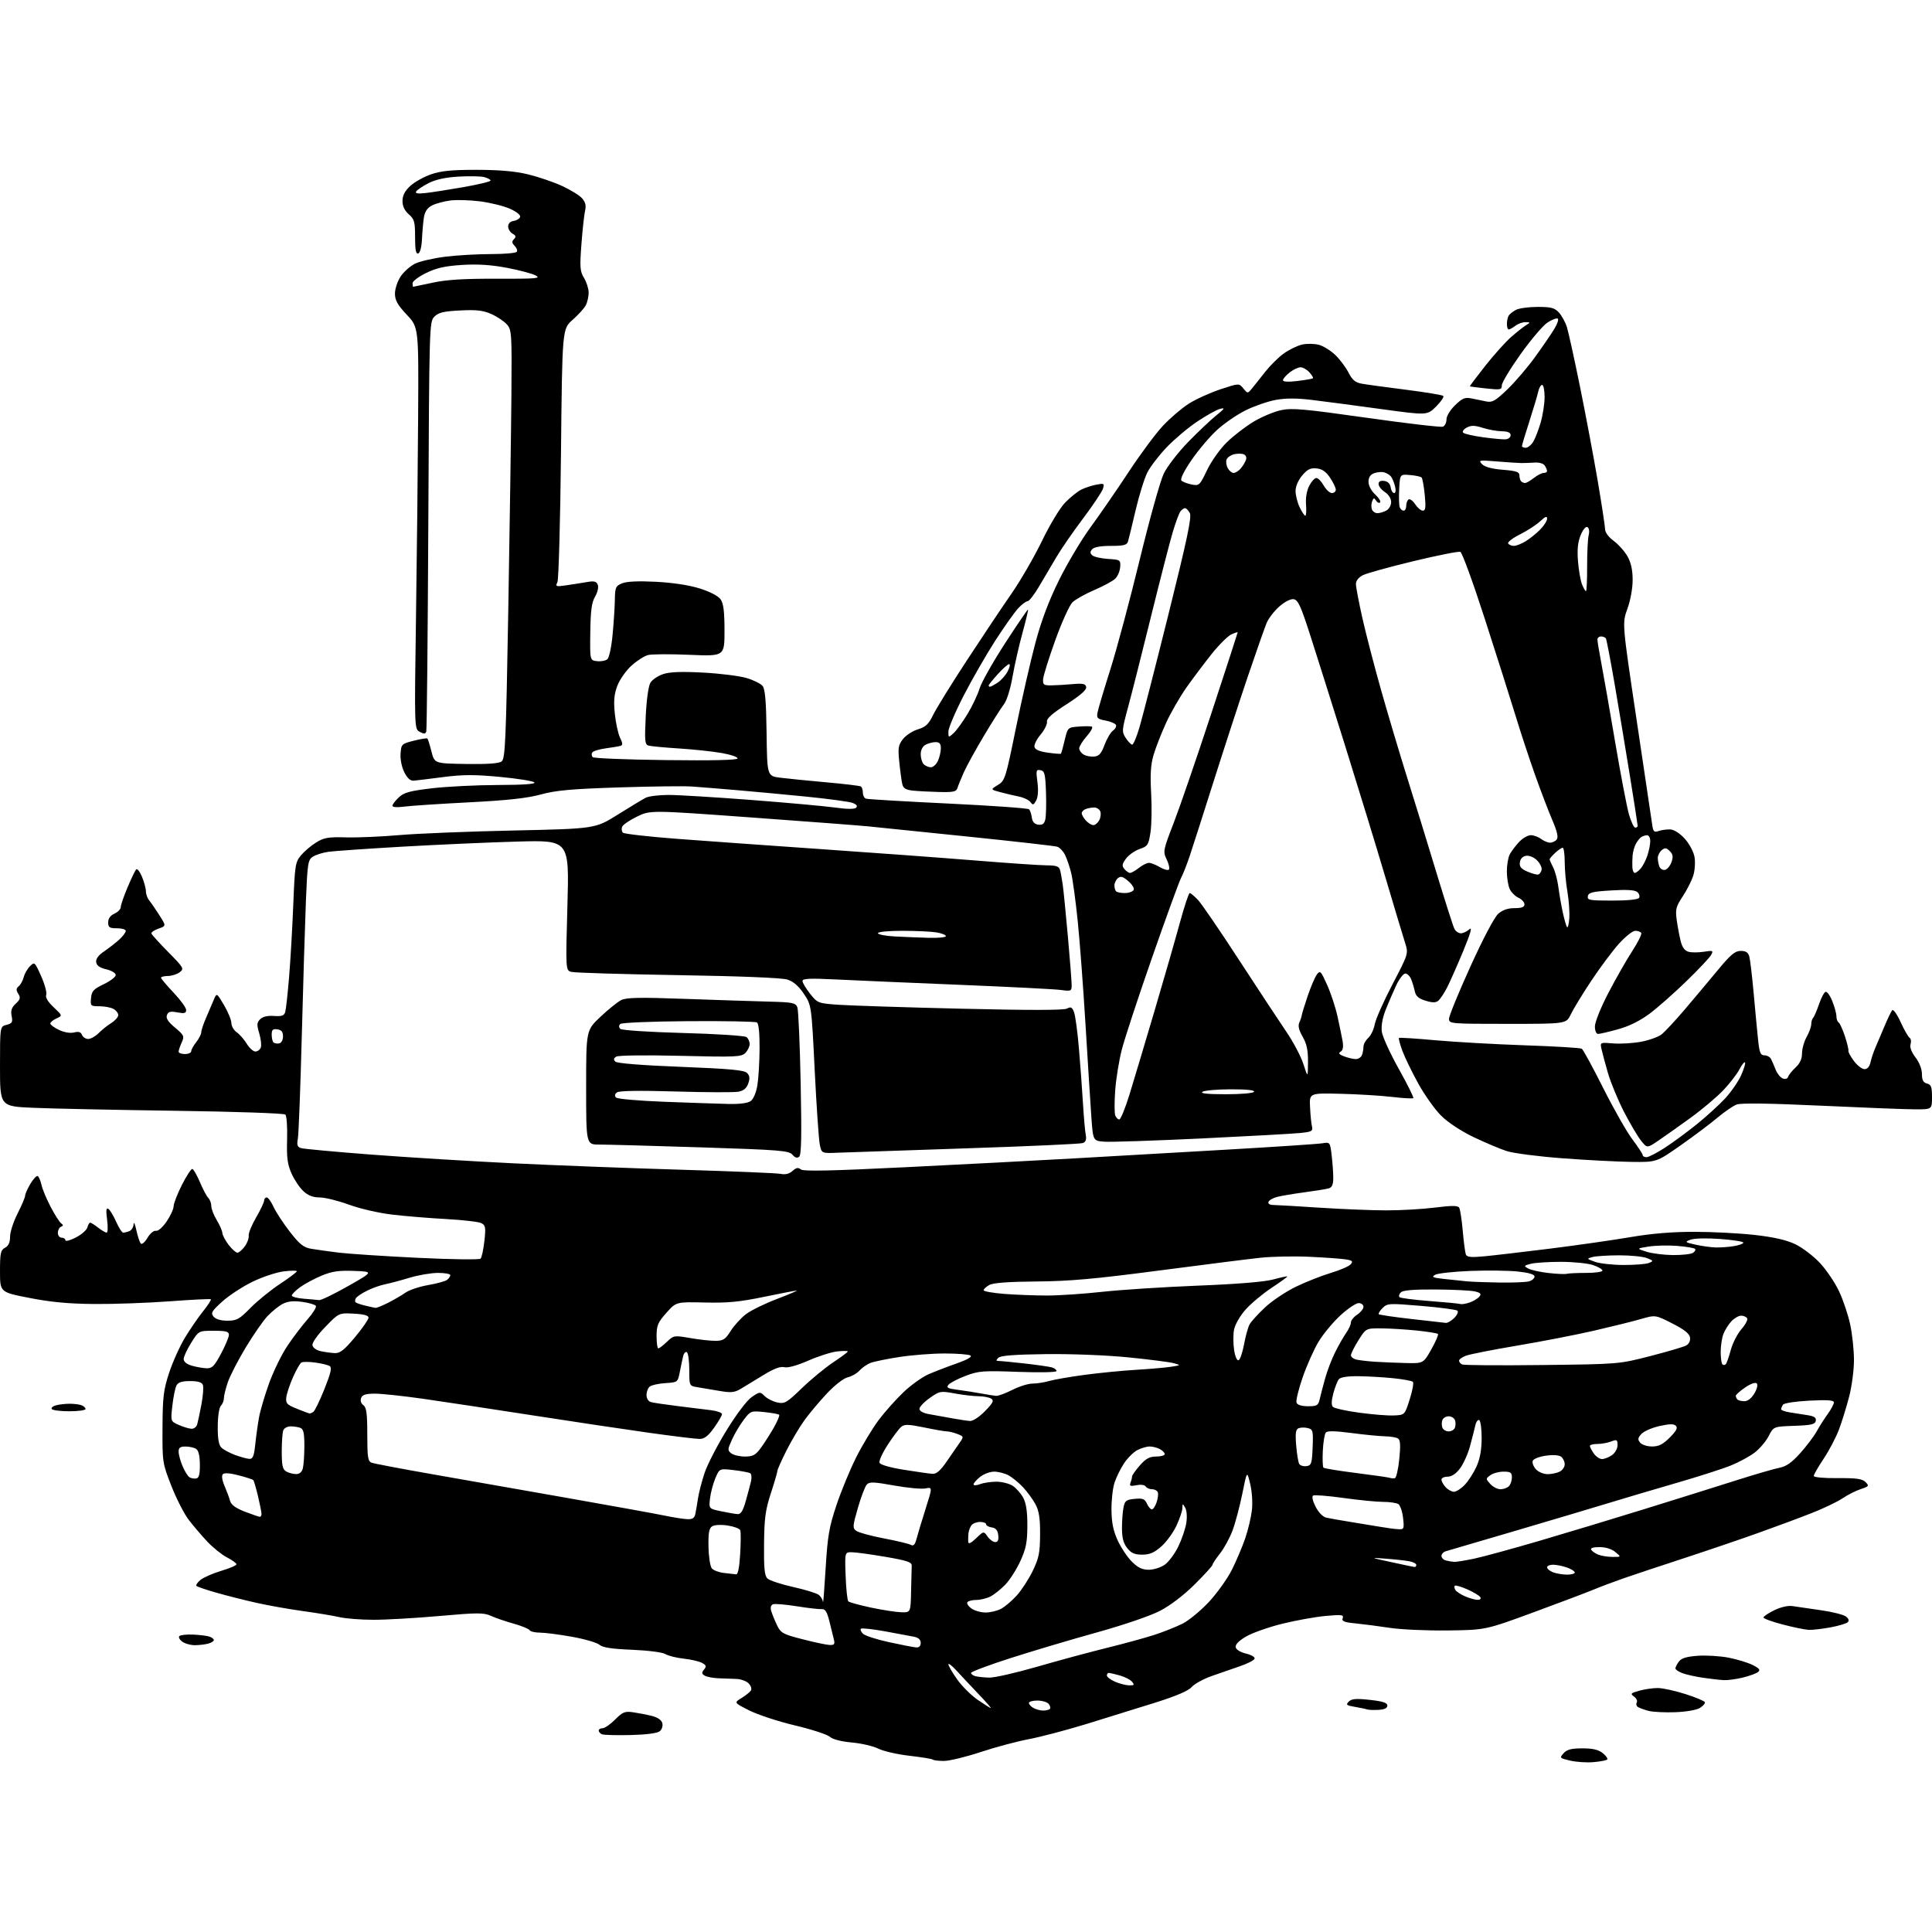 <?xml version="1.0" encoding="UTF-8" standalone="no"?>
<svg 
  version="1.1" 
  xmlns="http://www.w3.org/2000/svg" 
  xmlns:xlink="http://www.w3.org/1999/xlink" 
  xmlns:svg="http://www.w3.org/2000/svg"
  xmlns:rdf="http://www.w3.org/1999/02/22-rdf-syntax-ns#"
  xmlns:cc="http://creativecommons.org/ns#"
  xmlns:dc="http://purl.org/dc/elements/1.1/"
  viewBox="0 0 768 768"
  width="768"
  height="768"
>
<style>svg {background-color: white; }</style>"
<path stroke="none" fill="black" fill-rule="evenodd" d="M633.39,700.48C630.70,700.71 626.55,700.43 624.16,699.87C619.96,698.88 619.88,698.79 621.57,696.92C622.90,695.45 624.66,695.00 629.04,695.00C633.20,695.00 635.43,695.53 637.14,696.91C638.44,697.97 639.22,699.11 638.89,699.44C638.55,699.78 636.07,700.25 633.39,700.48zM375.24,700.00C373.09,700.00 371.10,699.76 370.80,699.47C370.51,699.18 366.35,698.50 361.56,697.95C356.77,697.41 351.19,696.13 349.17,695.12C347.15,694.11 342.40,693.00 338.61,692.67C334.33,692.28 331.02,691.42 329.88,690.40C328.88,689.49 322.65,687.46 316.04,685.89C309.42,684.32 301.25,681.64 297.87,679.94C291.74,676.84 291.74,676.84 294.76,675.00C296.42,673.99 298.11,672.63 298.51,671.99C298.91,671.34 298.49,670.06 297.58,669.15C296.67,668.24 294.48,667.46 292.71,667.40C290.95,667.35 287.70,667.23 285.50,667.14C283.30,667.04 280.85,666.56 280.06,666.06C278.90,665.33 278.87,664.86 279.88,663.65C280.91,662.40 280.76,661.94 279.04,661.02C277.88,660.40 274.59,659.64 271.72,659.33C268.85,659.02 265.60,658.20 264.50,657.52C263.36,656.81 257.65,656.08 251.27,655.81C243.12,655.48 239.56,654.93 238.27,653.81C237.30,652.97 232.39,651.54 227.36,650.64C222.33,649.74 216.62,649.00 214.67,649.00C212.71,649.00 210.84,648.56 210.51,648.01C210.17,647.47 207.33,646.31 204.20,645.43C201.06,644.56 197.01,643.17 195.20,642.35C192.27,641.02 189.96,641.03 174.70,642.38C165.24,643.22 153.45,643.90 148.50,643.89C143.55,643.89 137.47,643.42 135.00,642.85C132.53,642.28 126.00,641.20 120.50,640.44C115.00,639.69 106.67,638.21 102.00,637.16C97.33,636.12 90.17,634.31 86.11,633.15C82.04,632.00 78.44,630.77 78.11,630.44C77.77,630.10 78.50,629.02 79.71,628.03C80.93,627.05 84.64,625.42 87.96,624.43C91.28,623.44 94.00,622.27 94.00,621.83C94.00,621.40 92.31,620.17 90.25,619.10C88.19,618.04 84.66,615.22 82.42,612.83C80.18,610.45 76.86,606.56 75.04,604.19C73.22,601.82 70.11,595.74 68.13,590.69C64.58,581.64 64.53,581.29 64.60,567.50C64.66,555.22 64.99,552.53 67.26,545.63C68.69,541.30 71.54,535.00 73.59,531.63C75.64,528.26 78.87,523.56 80.77,521.20C82.67,518.83 84.04,516.71 83.82,516.49C83.61,516.27 76.24,516.63 67.46,517.29C58.68,517.94 45.18,518.43 37.46,518.36C27.30,518.28 20.17,517.61 11.71,515.95C-0.00,513.67 -0.00,513.67 -0.00,505.37C-0.00,498.09 0.25,496.94 2.00,496.00C3.38,495.26 4.00,493.91 4.00,491.61C4.00,489.78 5.34,485.63 6.99,482.39C8.63,479.15 9.98,475.96 9.99,475.31C9.99,474.65 10.94,472.51 12.10,470.56C13.25,468.60 14.57,467.23 15.02,467.51C15.47,467.79 16.15,469.41 16.52,471.10C16.89,472.79 18.53,476.71 20.17,479.82C21.80,482.93 23.67,485.85 24.32,486.31C25.22,486.95 25.20,487.27 24.25,487.66C23.56,487.94 23.00,489.03 23.00,490.08C23.00,491.14 23.68,492.00 24.50,492.00C25.32,492.00 26.00,492.46 26.00,493.02C26.00,493.58 27.85,493.10 30.11,491.94C32.38,490.79 34.45,488.98 34.73,487.92C35.01,486.86 35.52,486.01 35.87,486.02C36.21,486.03 37.62,486.92 39.00,488.00C40.38,489.08 41.90,489.97 42.38,489.98C42.86,489.99 42.95,487.71 42.58,484.91C42.09,481.17 42.21,480.01 43.07,480.54C43.70,480.94 45.10,483.23 46.16,485.63C47.22,488.03 48.49,490.00 48.97,490.00C49.44,490.00 50.55,489.73 51.42,489.39C52.29,489.06 53.05,487.82 53.11,486.64C53.17,485.46 53.66,486.52 54.20,489.00C54.74,491.48 55.54,493.88 55.98,494.34C56.42,494.80 57.61,493.78 58.62,492.06C59.66,490.31 61.13,489.08 61.98,489.27C62.86,489.45 64.67,487.87 66.25,485.54C67.76,483.32 69.00,480.60 69.02,479.50C69.03,478.40 70.52,474.57 72.32,471.00C74.13,467.43 75.99,464.58 76.47,464.68C76.94,464.78 78.29,467.15 79.48,469.94C80.66,472.74 82.16,475.56 82.81,476.21C83.47,476.87 84.00,478.32 84.00,479.45C84.01,480.58 84.97,483.07 86.15,485.00C87.32,486.93 88.34,489.23 88.39,490.12C88.45,491.01 89.58,493.15 90.90,494.87C92.22,496.59 93.79,497.99 94.40,497.97C95.00,497.95 96.31,496.82 97.31,495.45C98.31,494.08 99.00,492.19 98.86,491.23C98.71,490.28 100.03,487.02 101.79,484.00C103.54,480.98 104.99,477.94 104.99,477.25C105.00,476.56 105.46,476.00 106.02,476.00C106.58,476.00 107.80,477.69 108.74,479.75C109.68,481.81 112.59,486.26 115.22,489.64C119.15,494.69 120.66,495.89 123.75,496.42C125.81,496.77 130.72,497.45 134.65,497.94C138.58,498.42 152.69,499.35 166.01,500.00C179.32,500.65 190.59,500.80 191.04,500.34C191.49,499.88 192.17,496.73 192.55,493.35C193.15,487.95 193.01,487.08 191.37,486.23C190.34,485.69 184.10,484.96 177.50,484.60C170.90,484.25 161.22,483.45 156.00,482.84C150.63,482.21 143.10,480.48 138.68,478.86C134.38,477.29 129.16,476.00 127.08,476.00C124.42,476.00 122.48,475.25 120.59,473.49C119.10,472.11 116.98,468.94 115.87,466.45C114.26,462.80 113.92,460.14 114.13,452.95C114.27,448.02 113.96,443.57 113.44,443.06C112.92,442.55 93.53,441.88 69.50,441.55C45.85,441.22 20.54,440.69 13.25,440.37C0.00,439.80 0.00,439.80 0.00,423.92C0.00,408.04 0.00,408.04 2.60,407.39C4.83,406.83 5.12,406.33 4.63,403.88C4.20,401.75 4.61,400.51 6.25,398.98C8.07,397.29 8.24,396.62 7.27,395.05C6.34,393.57 6.38,392.93 7.45,392.04C8.19,391.42 9.08,389.80 9.43,388.43C9.77,387.07 10.89,385.11 11.91,384.09C13.72,382.28 13.83,382.38 16.37,388.07C17.80,391.28 18.70,394.61 18.37,395.48C17.98,396.48 19.04,398.24 21.32,400.39C24.87,403.74 24.87,403.74 22.43,404.85C21.09,405.46 20.00,406.37 20.00,406.86C20.00,407.36 21.56,408.51 23.46,409.41C25.53,410.40 27.94,410.80 29.45,410.42C31.27,409.97 32.16,410.24 32.60,411.39C32.94,412.28 34.05,413.00 35.07,413.00C36.09,413.00 37.95,411.96 39.21,410.68C40.47,409.40 42.74,407.59 44.25,406.66C45.76,405.72 47.00,404.31 47.00,403.51C47.00,402.72 46.13,401.60 45.07,401.04C44.00,400.47 41.50,400.00 39.50,400.00C36.01,400.00 35.89,399.88 36.19,396.75C36.45,393.97 37.19,393.17 41.25,391.23C43.86,389.98 46.00,388.34 46.00,387.58C46.00,386.81 44.35,385.81 42.25,385.32C39.66,384.71 38.42,383.83 38.23,382.47C38.05,381.16 39.14,379.70 41.45,378.14C43.37,376.84 46.08,374.72 47.47,373.44C48.86,372.15 50.00,370.62 50.00,370.05C50.00,369.47 48.42,369.00 46.50,369.00C43.50,369.00 43.00,368.67 43.00,366.66C43.00,365.14 43.87,363.92 45.50,363.18C46.88,362.56 48.00,361.39 48.00,360.59C48.00,359.79 49.20,356.29 50.67,352.82C52.14,349.34 53.68,346.10 54.10,345.62C54.52,345.13 55.57,346.43 56.43,348.49C57.29,350.56 58.00,353.17 58.00,354.29C58.00,355.42 58.59,357.05 59.30,357.92C60.02,358.79 61.84,361.43 63.34,363.79C66.08,368.08 66.08,368.08 62.99,369.15C61.30,369.74 60.04,370.62 60.20,371.11C60.37,371.60 63.39,374.92 66.93,378.51C73.06,384.72 73.27,385.08 71.43,386.48C70.37,387.28 68.26,387.95 66.75,387.97C65.24,387.99 64.00,388.29 64.00,388.65C64.00,389.01 66.25,391.69 69.00,394.59C71.75,397.50 74.00,400.60 74.00,401.49C74.00,402.78 73.32,402.96 70.51,402.44C67.74,401.92 66.88,402.14 66.36,403.51C65.88,404.75 66.79,406.16 69.57,408.49C73.18,411.53 73.36,411.92 72.22,414.42C71.55,415.89 71.00,417.52 71.00,418.05C71.00,418.57 72.12,419.00 73.50,419.00C74.88,419.00 76.00,418.51 76.00,417.91C76.00,417.31 76.90,415.67 78.00,414.27C79.10,412.87 80.00,411.11 80.00,410.35C80.00,409.60 80.84,407.07 81.86,404.74C82.88,402.41 84.26,399.17 84.93,397.55C86.14,394.60 86.14,394.60 89.05,399.55C90.65,402.27 91.97,405.49 91.98,406.69C91.99,407.90 92.95,409.55 94.12,410.37C95.28,411.18 97.07,413.23 98.10,414.92C99.13,416.62 100.67,418.00 101.52,418.00C102.37,418.00 103.33,417.29 103.67,416.42C104.00,415.56 103.72,413.02 103.06,410.79C102.02,407.33 102.07,406.50 103.42,405.15C104.44,404.13 106.37,403.67 108.91,403.86C111.98,404.08 112.94,403.75 113.37,402.32C113.67,401.32 114.36,395.10 114.91,388.50C115.46,381.90 116.21,368.93 116.58,359.68C117.21,343.84 117.39,342.69 119.67,339.98C121.00,338.40 123.71,336.10 125.70,334.88C128.79,332.97 130.53,332.67 137.56,332.87C142.09,332.99 151.58,332.59 158.65,331.97C165.72,331.35 186.15,330.52 204.05,330.14C236.60,329.43 236.60,329.43 245.55,323.84C250.47,320.76 255.48,317.74 256.68,317.12C257.89,316.50 261.97,316.00 265.76,316.00C269.55,316.00 284.32,316.90 298.58,317.99C312.83,319.09 327.84,320.44 331.93,321.01C336.80,321.69 339.70,321.70 340.34,321.06C340.99,320.41 340.49,319.76 338.91,319.17C337.59,318.67 329.30,317.55 320.50,316.67C311.70,315.79 299.10,314.62 292.50,314.06C285.90,313.50 278.02,312.86 275.00,312.65C271.98,312.43 258.93,312.59 246.00,313.01C227.16,313.62 221.01,314.17 215.00,315.81C209.51,317.31 201.80,318.15 186.24,318.95C174.55,319.55 162.96,320.32 160.49,320.66C157.86,321.02 156.00,320.87 156.00,320.31C156.00,319.78 157.13,318.28 158.52,316.98C160.61,315.02 162.89,314.40 171.77,313.35C177.67,312.66 189.45,312.07 197.95,312.05C208.13,312.02 213.06,311.66 212.41,311.01C211.87,310.47 205.71,309.48 198.73,308.83C188.68,307.88 184.00,307.89 176.27,308.89C170.90,309.59 165.60,310.23 164.50,310.33C163.13,310.45 161.94,309.40 160.73,307.00C159.70,304.97 159.07,301.86 159.23,299.61C159.49,295.83 159.65,295.67 164.50,294.44C167.25,293.75 169.68,293.35 169.90,293.57C170.12,293.79 170.85,296.11 171.51,298.73C172.72,303.50 172.72,303.50 185.24,303.69C193.67,303.83 198.30,303.50 199.39,302.69C200.84,301.63 201.13,295.02 202.05,242.50C202.61,210.05 203.17,171.74 203.29,157.37C203.49,132.50 203.40,131.13 201.50,128.97C200.40,127.73 197.63,125.87 195.35,124.85C192.08,123.39 189.48,123.08 182.97,123.41C176.36,123.73 174.34,124.22 172.69,125.86C170.67,127.89 170.64,128.87 170.26,208.71C170.04,253.14 169.68,290.08 169.45,290.79C169.12,291.80 168.56,291.83 166.87,290.93C164.72,289.78 164.72,289.78 165.36,245.64C165.72,221.36 166.10,185.45 166.21,165.83C166.43,130.16 166.43,130.16 161.71,125.12C158.01,121.17 157.00,119.36 157.00,116.69C157.00,114.82 158.02,111.77 159.26,109.90C160.51,108.03 163.10,105.74 165.01,104.80C166.93,103.87 172.31,102.63 176.97,102.05C181.63,101.47 189.82,101.00 195.16,101.00C200.51,101.00 205.14,100.59 205.45,100.08C205.76,99.57 205.37,98.51 204.57,97.72C203.46,96.60 203.40,96.00 204.31,95.07C205.23,94.15 205.10,93.65 203.75,92.89C202.79,92.34 202.00,91.05 202.00,90.02C202.00,88.85 202.83,88.02 204.17,87.82C205.37,87.64 206.53,86.93 206.76,86.23C207.00,85.49 205.30,84.13 202.65,82.96C200.16,81.86 194.83,80.55 190.81,80.04C186.79,79.53 181.47,79.38 179.00,79.70C176.53,80.02 173.28,80.89 171.79,81.64C169.95,82.57 168.92,84.04 168.54,86.25C168.24,88.04 167.89,91.94 167.75,94.92C167.60,98.18 167.00,100.51 166.25,100.75C165.33,101.06 165.00,99.34 165.00,94.26C165.00,88.15 164.72,87.11 162.50,85.19C160.84,83.74 160.00,81.97 160.00,79.91C160.00,77.74 160.91,75.95 163.03,73.97C164.70,72.41 168.41,70.32 171.28,69.32C175.30,67.92 179.48,67.50 189.50,67.51C198.47,67.52 204.78,68.07 209.85,69.30C213.89,70.27 219.96,72.33 223.35,73.88C226.73,75.43 230.34,77.65 231.37,78.81C232.72,80.33 233.06,81.72 232.59,83.71C232.22,85.25 231.57,91.22 231.13,97.00C230.43,106.28 230.55,107.85 232.17,110.50C233.17,112.15 233.99,114.77 234.00,116.32C234.00,117.86 233.50,120.11 232.88,121.32C232.26,122.52 229.90,125.13 227.63,127.13C223.50,130.76 223.50,130.76 223.00,180.13C222.72,207.28 222.08,230.36 221.58,231.41C220.73,233.18 220.98,233.27 225.08,232.67C227.51,232.32 231.18,231.74 233.23,231.39C236.23,230.87 237.10,231.08 237.63,232.48C238.01,233.47 237.54,235.51 236.55,237.18C235.20,239.47 234.77,242.68 234.65,251.32C234.50,262.50 234.50,262.50 237.31,262.82C238.86,263.00 240.70,262.66 241.41,262.07C242.15,261.46 243.06,257.23 243.52,252.25C243.98,247.44 244.38,241.15 244.42,238.27C244.49,233.51 244.76,232.93 247.29,231.88C249.13,231.12 253.75,230.91 260.79,231.27C267.52,231.62 273.99,232.61 278.21,233.94C282.26,235.22 285.54,236.93 286.46,238.25C287.60,239.88 288.00,243.09 288.00,250.67C288.00,260.89 288.00,260.89 274.15,260.30C266.54,259.97 259.10,260.01 257.63,260.38C256.16,260.75 253.19,262.64 251.03,264.59C248.88,266.53 246.35,270.13 245.42,272.57C244.11,276.00 243.88,278.54 244.41,283.75C244.79,287.46 245.73,291.76 246.50,293.30C247.55,295.41 247.60,296.19 246.70,296.48C246.04,296.68 243.37,297.14 240.77,297.48C238.17,297.83 235.76,298.58 235.41,299.14C235.06,299.71 235.16,300.54 235.64,300.99C236.11,301.44 249.21,301.96 264.75,302.15C283.05,302.38 293.07,302.15 293.20,301.50C293.32,300.95 290.54,299.99 287.02,299.36C283.51,298.73 275.88,297.91 270.07,297.54C264.26,297.17 258.74,296.65 257.82,296.39C256.34,295.97 256.21,294.62 256.69,284.71C257.02,277.94 257.77,272.64 258.58,271.34C259.32,270.15 261.61,268.62 263.66,267.95C266.28,267.08 271.01,266.91 279.54,267.37C286.22,267.72 293.95,268.69 296.72,269.51C299.49,270.33 302.38,271.75 303.13,272.66C304.15,273.89 304.56,278.67 304.73,291.40C304.95,308.50 304.95,308.50 310.23,309.16C313.13,309.52 321.33,310.34 328.45,310.98C335.58,311.61 341.77,312.36 342.20,312.63C342.64,312.90 343.00,314.01 343.00,315.09C343.00,316.18 343.56,317.25 344.25,317.49C344.94,317.72 359.64,318.59 376.91,319.42C394.19,320.25 408.67,321.28 409.08,321.71C409.49,322.15 409.98,323.62 410.17,325.00C410.39,326.69 411.22,327.60 412.71,327.81C414.33,328.05 415.09,327.51 415.51,325.81C415.83,324.54 415.96,319.68 415.80,315.01C415.54,307.61 415.26,306.48 413.61,306.16C411.88,305.83 411.78,306.25 412.39,310.90C412.82,314.14 412.64,316.80 411.90,318.18C410.89,320.07 410.59,320.16 409.62,318.85C409.00,318.02 406.95,317.03 405.05,316.65C403.16,316.28 399.83,315.49 397.67,314.91C393.72,313.85 393.72,313.85 396.65,312.06C399.48,310.35 399.75,309.49 403.85,289.39C406.20,277.90 409.68,262.65 411.60,255.50C413.99,246.57 416.95,238.74 421.03,230.50C424.30,223.90 429.94,214.45 433.57,209.50C437.20,204.55 443.98,194.71 448.64,187.63C453.30,180.55 459.45,172.27 462.31,169.23C465.16,166.19 469.75,162.27 472.50,160.51C475.25,158.75 480.88,156.18 485.01,154.80C492.52,152.30 492.52,152.30 494.24,154.40C495.97,156.50 495.97,156.50 497.73,154.35C498.71,153.17 501.07,150.19 503.00,147.73C504.93,145.28 508.22,142.02 510.33,140.51C512.44,138.99 515.72,137.40 517.63,136.97C519.54,136.54 522.56,136.59 524.35,137.09C526.14,137.58 529.08,139.43 530.88,141.19C532.69,142.95 535.02,146.08 536.08,148.15C537.53,151.01 538.78,152.05 541.25,152.51C543.04,152.84 550.92,153.92 558.78,154.91C566.63,155.91 573.36,157.02 573.73,157.39C574.10,157.76 572.81,159.66 570.87,161.60C567.34,165.13 567.34,165.13 548.92,162.60C538.79,161.21 526.53,159.58 521.68,159.00C515.53,158.25 511.13,158.24 507.18,158.96C504.05,159.53 498.70,161.37 495.28,163.05C491.85,164.73 486.68,168.27 483.78,170.93C480.87,173.59 476.30,178.99 473.61,182.94C470.60,187.33 469.07,190.47 469.64,191.04C470.15,191.55 471.97,192.24 473.68,192.59C476.70,193.19 476.89,193.01 479.84,186.85C481.54,183.30 485.01,178.43 487.69,175.81C490.34,173.23 495.12,169.55 498.33,167.62C501.54,165.70 506.44,163.64 509.21,163.05C513.54,162.12 518.34,162.54 543.20,166.06C559.12,168.32 572.79,169.91 573.57,169.61C574.36,169.31 575.00,168.01 575.00,166.73C575.00,165.38 576.45,162.99 578.43,161.07C581.29,158.29 582.35,157.85 584.93,158.38C586.62,158.72 589.26,159.26 590.80,159.58C593.18,160.08 594.42,159.38 599.16,154.83C602.22,151.90 607.17,146.12 610.15,142.00C613.14,137.88 616.59,132.85 617.82,130.83C619.06,128.81 619.69,126.93 619.24,126.65C618.78,126.37 616.97,127.05 615.22,128.16C613.46,129.27 608.64,134.92 604.51,140.71C600.38,146.50 597.00,152.11 597.00,153.17C597.00,154.94 596.49,155.04 590.75,154.42C587.31,154.04 584.41,153.67 584.30,153.58C584.19,153.50 586.93,149.85 590.38,145.47C593.84,141.08 598.47,135.93 600.66,134.00C602.86,132.07 605.52,129.96 606.58,129.31C608.45,128.15 608.44,128.12 606.44,128.06C605.31,128.03 603.51,128.66 602.44,129.47C601.37,130.28 600.16,130.95 599.75,130.97C599.34,130.99 599.01,129.99 599.02,128.75C599.02,127.51 599.36,126.00 599.77,125.40C600.17,124.79 601.48,123.78 602.68,123.15C603.89,122.52 607.74,122.00 611.26,122.00C616.61,122.00 617.98,122.37 619.70,124.25C620.83,125.49 622.25,128.07 622.86,130.00C623.47,131.93 625.79,142.47 628.02,153.44C630.25,164.40 633.41,181.17 635.04,190.71C636.67,200.25 638.01,209.05 638.03,210.28C638.04,211.63 639.39,213.48 641.46,215.00C643.34,216.38 645.80,219.14 646.94,221.14C648.36,223.65 649.00,226.56 649.00,230.53C649.00,233.88 648.13,238.69 646.91,242.02C644.83,247.74 644.83,247.74 650.57,286.12C653.73,307.23 656.51,325.98 656.77,327.78C657.16,330.62 657.51,330.97 659.36,330.33C660.54,329.93 662.61,329.65 663.97,329.71C665.43,329.77 667.77,331.26 669.66,333.33C671.43,335.26 673.19,338.49 673.57,340.52C673.95,342.54 673.76,345.86 673.15,347.89C672.54,349.93 670.65,353.69 668.95,356.26C666.21,360.41 665.94,361.45 666.52,365.71C666.89,368.34 667.60,372.14 668.10,374.14C668.73,376.63 669.72,377.95 671.26,378.36C672.49,378.68 675.24,378.67 677.36,378.33C680.93,377.76 681.15,377.85 680.20,379.60C679.64,380.65 675.20,385.36 670.34,390.07C665.48,394.79 658.90,400.59 655.72,402.97C651.97,405.77 647.59,407.94 643.24,409.14C639.56,410.16 635.97,411.00 635.27,411.00C634.53,411.00 634.00,409.76 634.00,408.00C634.00,406.32 636.35,400.48 639.33,394.75C642.26,389.11 646.53,381.63 648.81,378.12C651.09,374.62 652.72,371.35 652.42,370.87C652.13,370.39 651.05,370.00 650.03,370.00C649.02,370.00 646.09,372.33 643.52,375.18C640.96,378.04 636.01,384.67 632.52,389.93C629.03,395.20 625.37,401.19 624.40,403.25C622.63,407.00 622.63,407.00 599.31,407.00C576.59,407.00 576.00,406.95 576.00,404.98C576.00,403.87 579.82,394.53 584.50,384.23C589.52,373.17 594.05,364.58 595.56,363.25C597.28,361.73 599.39,361.00 602.06,361.00C604.92,361.00 606.00,360.58 606.00,359.48C606.00,358.64 604.92,357.47 603.61,356.87C602.30,356.27 600.72,354.68 600.11,353.34C599.50,352.00 599.00,348.87 599.00,346.39C599.00,343.90 599.50,340.89 600.12,339.68C600.74,338.48 602.40,336.26 603.81,334.75C605.22,333.24 607.33,332.00 608.50,332.00C609.66,332.00 611.49,332.66 612.56,333.47C613.63,334.28 615.23,334.95 616.13,334.97C617.02,334.99 618.22,334.44 618.80,333.74C619.54,332.84 619.04,330.61 617.01,325.87C615.46,322.23 612.37,314.13 610.15,307.87C607.93,301.62 604.46,291.10 602.45,284.50C600.44,277.90 594.97,260.66 590.29,246.18C585.62,231.70 581.22,219.64 580.52,219.37C579.82,219.10 571.43,220.77 561.88,223.07C552.32,225.37 543.26,227.88 541.75,228.65C540.06,229.51 539.00,230.87 539.00,232.16C539.00,233.31 540.15,239.37 541.55,245.62C542.95,251.86 546.34,264.92 549.09,274.63C551.84,284.34 556.51,299.98 559.46,309.39C562.42,318.80 567.63,335.73 571.04,347.00C574.46,358.27 577.66,368.29 578.16,369.25C578.66,370.21 579.81,371.00 580.71,371.00C581.61,371.00 583.15,370.27 584.13,369.39C585.35,368.28 584.55,371.05 581.62,378.14C579.25,383.84 576.38,390.33 575.23,392.57C574.09,394.80 572.52,397.15 571.76,397.78C570.73,398.64 569.45,398.65 566.67,397.79C563.92,396.95 562.81,395.98 562.41,394.07C562.11,392.66 561.45,390.49 560.95,389.25C560.45,388.01 559.41,387.00 558.63,387.00C557.86,387.00 556.24,389.08 555.05,391.62C553.85,394.17 551.96,398.56 550.84,401.37C549.56,404.61 548.99,407.83 549.29,410.11C549.56,412.10 552.59,418.74 556.03,424.89C559.47,431.03 562.07,436.26 561.81,436.52C561.56,436.78 557.78,436.56 553.42,436.05C549.07,435.53 539.88,434.97 533.00,434.80C520.50,434.50 520.50,434.50 520.76,440.00C520.90,443.02 521.23,446.48 521.51,447.68C521.96,449.66 521.52,449.91 516.75,450.39C513.86,450.69 496.20,451.66 477.50,452.56C458.80,453.45 441.48,454.03 439.00,453.84C434.50,453.50 434.50,453.50 433.83,444.00C433.46,438.77 432.42,422.35 431.52,407.50C430.62,392.65 429.22,373.98 428.40,366.02C427.58,358.05 426.42,349.50 425.81,347.02C425.20,344.53 424.10,341.29 423.36,339.82C422.63,338.35 421.23,336.89 420.26,336.58C419.29,336.27 403.20,334.45 384.50,332.53C365.80,330.61 348.02,328.78 345.00,328.48C341.98,328.17 321.27,326.59 299.00,324.98C258.50,322.03 258.50,322.03 253.18,324.63C250.25,326.05 247.60,327.87 247.29,328.68C246.99,329.48 247.13,330.53 247.62,331.01C248.10,331.48 257.73,332.58 269.00,333.44C280.27,334.29 306.15,336.14 326.50,337.55C346.85,338.95 374.30,340.97 387.50,342.04C400.70,343.11 413.61,343.99 416.18,343.99C419.78,344.00 420.98,344.40 421.36,345.75C421.63,346.71 422.11,349.30 422.43,351.50C422.75,353.70 423.68,363.04 424.50,372.27C425.33,381.49 426.00,390.18 426.00,391.58C426.00,394.00 425.79,394.09 421.75,393.53C419.41,393.21 401.30,392.29 381.50,391.48C361.70,390.67 339.54,389.72 332.25,389.35C321.92,388.84 319.00,388.97 319.00,389.95C319.00,390.65 320.36,392.92 322.01,395.02C324.97,398.75 325.19,398.83 333.26,399.41C337.79,399.73 359.67,400.44 381.87,400.97C409.00,401.62 422.86,401.61 424.13,400.93C425.69,400.10 426.18,400.35 426.95,402.37C427.46,403.71 428.33,410.14 428.88,416.66C429.44,423.17 430.16,433.00 430.49,438.50C430.82,444.00 431.32,449.68 431.60,451.12C431.95,452.97 431.61,453.93 430.45,454.38C429.54,454.73 408.70,455.68 384.15,456.48C359.59,457.29 336.60,458.07 333.05,458.22C326.60,458.50 326.60,458.50 325.88,455.00C325.48,453.07 324.57,439.82 323.86,425.55C322.58,399.60 322.58,399.60 319.54,395.05C317.46,391.94 315.39,390.15 313.00,389.39C310.83,388.70 294.28,388.03 269.50,387.63C247.50,387.27 228.45,386.69 227.17,386.35C224.84,385.72 224.84,385.72 225.56,359.85C226.28,333.97 226.28,333.97 205.89,334.53C194.68,334.84 174.03,335.76 160.00,336.56C145.97,337.37 132.70,338.29 130.50,338.61C128.30,338.93 125.55,339.79 124.39,340.53C122.43,341.77 122.22,343.05 121.60,358.18C121.24,367.16 120.50,391.38 119.96,412.00C119.42,432.62 118.72,450.92 118.40,452.65C117.94,455.15 118.20,455.93 119.66,456.39C120.67,456.71 133.20,457.87 147.50,458.96C161.80,460.05 187.22,461.62 204.00,462.43C220.78,463.25 250.93,464.40 271.00,464.99C291.07,465.59 308.77,466.32 310.32,466.63C312.21,467.01 313.76,466.62 315.05,465.46C316.50,464.14 317.29,464.00 318.32,464.85C319.32,465.68 330.08,465.46 360.08,463.98C382.31,462.89 412.43,461.31 427.00,460.48C441.57,459.64 469.02,458.07 488.00,456.98C506.98,455.89 523.90,454.76 525.61,454.48C528.70,453.97 528.72,453.99 529.35,459.23C529.70,462.13 529.99,466.16 529.99,468.18C530.00,470.83 529.51,472.01 528.25,472.38C527.29,472.67 522.90,473.38 518.50,473.97C514.10,474.55 509.18,475.39 507.57,475.82C505.95,476.25 504.45,477.15 504.23,477.80C504.00,478.50 504.80,479.00 506.17,479.00C507.45,479.01 515.70,479.48 524.50,480.07C533.30,480.65 545.23,481.13 551.00,481.14C556.77,481.15 565.51,480.65 570.41,480.03C577.16,479.18 579.50,479.19 580.04,480.07C580.44,480.71 581.08,484.84 581.46,489.24C581.85,493.65 582.40,497.88 582.69,498.64C583.11,499.73 584.69,499.90 589.86,499.42C593.51,499.08 605.27,497.71 616.00,496.37C626.73,495.03 641.12,492.97 648.00,491.80C656.43,490.35 664.73,489.66 673.50,489.67C680.65,489.67 691.45,490.23 697.50,490.91C705.10,491.76 710.08,492.90 713.62,494.58C716.44,495.93 720.86,499.28 723.44,502.04C726.02,504.80 729.46,509.89 731.08,513.36C732.71,516.84 734.70,522.79 735.50,526.59C736.31,530.39 736.97,536.69 736.98,540.59C736.99,544.49 736.14,551.01 735.09,555.09C734.04,559.17 732.21,565.08 731.03,568.24C729.84,571.39 727.10,576.62 724.93,579.86C722.77,583.10 721.00,586.18 721.00,586.71C721.00,587.26 725.03,587.63 730.46,587.58C737.98,587.52 740.26,587.84 741.57,589.14C743.09,590.66 742.94,590.86 739.65,591.95C737.70,592.59 734.46,594.24 732.45,595.60C730.45,596.96 724.91,599.61 720.15,601.48C715.39,603.36 705.65,606.98 698.50,609.52C691.35,612.07 678.08,616.58 669.00,619.55C659.92,622.51 649.35,626.03 645.50,627.37C641.65,628.71 636.25,630.74 633.50,631.89C630.75,633.03 619.95,637.11 609.50,640.96C590.50,647.94 590.50,647.94 575.50,648.13C567.25,648.24 556.90,647.77 552.50,647.10C548.10,646.43 541.95,645.63 538.83,645.32C534.26,644.88 533.27,644.47 533.74,643.23C534.25,641.90 533.35,641.78 526.92,642.37C522.84,642.74 515.07,644.14 509.65,645.48C504.23,646.83 497.79,649.10 495.34,650.54C492.47,652.22 490.99,653.73 491.20,654.79C491.38,655.75 493.08,656.80 495.30,657.32C497.40,657.82 498.93,658.73 498.72,659.36C498.51,659.99 495.90,661.33 492.92,662.34C489.94,663.36 484.84,665.13 481.58,666.28C478.33,667.43 474.78,669.39 473.69,670.64C472.38,672.15 467.51,674.22 459.11,676.86C452.18,679.03 439.98,682.82 432.00,685.28C424.02,687.73 413.67,690.46 408.99,691.34C404.31,692.22 395.68,694.52 389.81,696.47C383.94,698.41 377.38,700.00 375.24,700.00zM250.62,689.71C245.05,689.84 239.94,689.70 239.25,689.39C238.56,689.08 238.00,688.42 238.00,687.92C238.00,687.41 238.69,687.00 239.53,687.00C240.38,687.00 242.62,685.45 244.51,683.56C247.53,680.53 248.40,680.18 251.72,680.66C253.80,680.96 257.14,681.61 259.14,682.11C261.43,682.68 262.96,683.74 263.28,684.97C263.57,686.06 263.12,687.49 262.27,688.19C261.31,688.99 256.98,689.55 250.62,689.71zM666.00,680.63C661.88,680.78 657.11,680.55 655.41,680.12C653.71,679.68 651.79,678.99 651.15,678.59C650.50,678.19 650.27,677.37 650.64,676.78C651.00,676.18 650.52,675.12 649.56,674.42C648.00,673.28 648.22,673.03 651.66,672.08C653.77,671.49 657.08,671.01 659.00,671.02C660.92,671.02 665.86,672.10 669.96,673.41C674.07,674.72 677.56,676.18 677.72,676.65C677.88,677.13 676.99,678.15 675.75,678.93C674.47,679.74 670.26,680.47 666.00,680.63zM414.58,679.97C415.73,679.99 416.96,679.70 417.32,679.34C417.69,678.98 417.48,678.08 416.87,677.34C416.26,676.60 414.24,676.00 412.38,676.00C410.52,676.00 409.00,676.43 409.00,676.95C409.00,677.47 409.79,678.36 410.75,678.92C411.71,679.48 413.44,679.95 414.58,679.97zM548.00,679.69C546.08,679.80 544.05,679.73 543.50,679.53C542.95,679.33 540.75,678.87 538.61,678.51C535.21,677.94 534.90,677.67 536.16,676.41C537.30,675.27 539.06,675.13 544.55,675.73C549.72,676.30 551.50,676.88 551.50,678.00C551.50,679.01 550.36,679.56 548.00,679.69zM393.88,679.00C394.12,679.00 391.84,676.41 388.82,673.25C385.81,670.09 381.91,665.94 380.17,664.03C378.43,662.12 377.00,661.03 377.00,661.60C377.00,662.18 378.56,664.86 380.48,667.57C382.39,670.28 386.09,673.96 388.71,675.75C391.32,677.54 393.65,679.00 393.88,679.00zM448.87,669.96C450.86,669.99 451.04,669.76 450.01,668.52C449.34,667.70 447.14,666.58 445.14,666.02C443.14,665.47 441.16,665.01 440.75,665.01C440.34,665.00 440.00,665.47 440.00,666.05C440.00,666.62 441.46,667.73 443.25,668.51C445.04,669.29 447.57,669.94 448.87,669.96zM685.31,667.88C683.76,667.81 680.02,667.39 676.99,666.94C673.96,666.50 670.24,665.66 668.74,665.09C667.23,664.52 666.00,663.67 666.00,663.22C666.00,662.76 666.61,661.54 667.37,660.51C668.36,659.15 670.39,658.53 674.90,658.20C678.30,657.96 683.86,658.30 687.27,658.97C690.68,659.64 694.97,660.97 696.81,661.91C699.43,663.25 699.87,663.85 698.83,664.67C698.10,665.24 695.39,666.23 692.81,666.86C690.23,667.49 686.85,667.95 685.31,667.88zM393.20,666.88C395.24,666.95 403.84,664.99 412.30,662.54C420.77,660.09 433.28,656.71 440.10,655.03C446.92,653.35 455.43,651.02 459.00,649.85C462.57,648.68 467.55,646.69 470.06,645.44C472.57,644.18 477.30,640.29 480.56,636.79C483.83,633.28 487.95,627.51 489.72,623.96C491.49,620.41 493.86,614.82 494.98,611.55C496.11,608.28 497.30,603.26 497.64,600.41C497.99,597.40 497.71,592.97 496.97,589.89C495.70,584.57 495.70,584.57 493.84,593.78C492.81,598.85 491.06,605.43 489.95,608.41C488.83,611.39 486.59,615.50 484.96,617.55C483.33,619.60 482.00,621.61 482.00,622.02C482.00,622.43 478.82,625.93 474.93,629.80C470.61,634.09 465.25,638.18 461.18,640.30C457.29,642.33 446.78,645.92 436.00,648.92C425.82,651.74 410.41,656.33 401.75,659.11C393.09,661.89 386.00,664.55 386.00,665.01C386.00,665.47 386.79,666.06 387.75,666.31C388.71,666.56 391.17,666.82 393.20,666.88zM364.25,654.88C365.35,654.96 366.00,654.29 366.00,653.08C366.00,651.78 365.10,650.98 363.25,650.61C361.74,650.30 356.52,649.33 351.66,648.45C346.80,647.57 342.55,647.12 342.22,647.45C341.89,647.78 342.27,648.68 343.06,649.45C343.85,650.22 348.55,651.74 353.50,652.81C358.45,653.89 363.29,654.82 364.25,654.88zM77.44,653.99C75.76,653.99 73.51,653.36 72.44,652.58C71.38,651.80 70.86,650.80 71.30,650.37C71.74,649.93 74.18,649.66 76.72,649.77C79.26,649.88 82.16,650.23 83.17,650.55C84.18,650.87 85.00,651.50 85.00,651.95C85.00,652.40 83.99,653.04 82.75,653.37C81.51,653.70 79.12,653.98 77.44,653.99zM329.77,653.90C331.63,653.98 331.94,653.60 331.49,651.75C331.19,650.51 330.38,647.25 329.70,644.50C328.75,640.66 328.04,639.54 326.64,639.65C325.63,639.74 321.17,639.23 316.71,638.51C312.25,637.80 308.01,637.44 307.27,637.73C306.44,638.05 306.17,639.03 306.57,640.37C306.91,641.54 307.93,644.06 308.84,645.97C310.38,649.18 311.13,649.60 319.00,651.62C323.68,652.83 328.52,653.85 329.77,653.90zM719.07,647.90C717.65,647.85 713.01,646.90 708.75,645.79C704.49,644.68 701.00,643.42 701.00,642.98C701.00,642.54 702.95,641.23 705.33,640.08C707.95,638.81 710.82,638.17 712.58,638.45C714.19,638.70 719.20,639.43 723.72,640.07C728.24,640.71 732.74,641.83 733.72,642.55C734.90,643.42 735.16,644.20 734.50,644.85C733.95,645.39 730.83,646.32 727.57,646.92C724.30,647.51 720.48,647.96 719.07,647.90zM358.25,640.90C362.00,641.00 362.00,641.00 362.17,632.50C362.26,627.83 362.37,623.25 362.42,622.33C362.48,620.99 360.49,620.32 352.00,618.87C346.23,617.88 340.22,617.06 338.65,617.04C335.81,617.00 335.81,617.00 336.15,626.42C336.34,631.60 336.82,636.16 337.22,636.56C337.62,636.95 341.67,638.07 346.22,639.04C350.77,640.00 356.19,640.84 358.25,640.90zM391.77,641.00C393.60,641.00 396.35,640.35 397.87,639.56C399.40,638.78 402.24,636.37 404.18,634.23C406.11,632.08 408.98,627.66 410.55,624.41C412.98,619.37 413.41,617.24 413.45,610.00C413.49,603.57 413.04,600.65 411.64,598.00C410.61,596.08 408.36,593.00 406.64,591.16C404.91,589.33 402.28,587.19 400.80,586.41C399.31,585.64 396.79,585.00 395.18,585.00C393.58,585.00 391.08,585.93 389.63,587.07C388.19,588.21 387.00,589.55 387.00,590.05C387.00,590.57 388.09,590.53 389.57,589.98C390.98,589.44 393.92,589.00 396.10,589.00C398.28,589.00 401.20,589.74 402.59,590.65C403.97,591.56 405.85,593.69 406.76,595.40C407.91,597.56 408.41,600.92 408.39,606.50C408.37,613.05 407.87,615.59 405.63,620.50C404.13,623.80 401.46,628.00 399.70,629.84C397.94,631.67 395.28,633.81 393.80,634.59C392.31,635.36 389.75,636.00 388.11,636.00C386.46,636.00 384.86,636.42 384.54,636.93C384.23,637.44 384.97,638.57 386.21,639.43C387.44,640.29 389.94,641.00 391.77,641.00zM328.20,623.50C328.98,610.59 329.58,607.09 332.49,598.36C334.35,592.78 337.88,584.23 340.32,579.36C342.77,574.49 346.81,567.79 349.30,564.47C351.79,561.16 356.25,556.16 359.21,553.36C362.17,550.56 366.59,547.40 369.04,546.32C371.50,545.25 376.54,543.30 380.26,542.00C384.60,540.47 386.56,539.34 385.76,538.83C385.07,538.39 380.45,538.03 375.50,538.03C370.55,538.03 362.45,538.66 357.50,539.43C352.55,540.19 347.38,541.26 346.00,541.79C344.62,542.33 342.67,543.70 341.65,544.83C340.63,545.96 338.53,547.16 336.99,547.50C335.40,547.85 331.88,550.57 328.82,553.81C325.87,556.94 321.82,561.75 319.82,564.50C317.83,567.25 314.58,572.73 312.60,576.67C310.62,580.61 309.00,584.27 309.00,584.79C309.00,585.32 307.84,589.29 306.42,593.62C304.27,600.20 303.82,603.52 303.72,613.76C303.62,623.29 303.91,626.34 305.05,627.46C305.85,628.25 310.45,629.78 315.27,630.85C320.10,631.92 324.71,633.34 325.52,634.02C326.34,634.69 327.07,635.98 327.15,636.87C327.23,637.77 327.70,631.75 328.20,623.50zM587.31,635.96C588.39,635.98 588.84,635.55 588.43,634.89C588.05,634.27 585.74,632.89 583.29,631.80C580.84,630.72 578.60,630.07 578.32,630.35C578.03,630.63 578.12,631.39 578.52,632.03C578.92,632.67 580.65,633.81 582.37,634.56C584.09,635.31 586.31,635.94 587.31,635.96zM292.62,625.83C293.34,625.94 293.92,623.04 294.23,617.75C294.50,613.21 294.52,608.96 294.27,608.30C294.02,607.64 291.76,606.79 289.24,606.41C286.58,606.01 284.00,606.15 283.08,606.74C281.86,607.53 281.53,609.38 281.64,614.89C281.71,618.81 282.31,622.67 282.96,623.46C283.62,624.24 285.81,625.06 287.83,625.28C289.85,625.49 292.00,625.74 292.62,625.83zM622.75,625.94C624.54,625.97 626.00,625.59 626.00,625.10C626.00,624.60 624.58,623.70 622.85,623.10C621.12,622.49 618.64,622.00 617.35,622.00C616.06,622.00 615.00,622.46 615.00,623.03C615.00,623.60 616.01,624.47 617.25,624.97C618.49,625.47 620.96,625.90 622.75,625.94zM456.67,624.00C458.61,624.00 461.47,623.09 463.03,621.98C464.60,620.86 467.02,617.60 468.41,614.73C469.80,611.85 471.23,607.64 471.58,605.36C471.95,602.98 471.76,600.43 471.14,599.36C470.11,597.58 470.06,597.59 470.02,599.50C470.00,600.60 468.93,603.75 467.65,606.51C466.37,609.26 463.65,612.97 461.62,614.76C458.81,617.23 457.00,618.00 454.04,618.00C451.02,618.00 449.68,617.41 448.07,615.37C446.57,613.46 446.00,611.28 446.00,607.49C446.00,604.61 446.27,600.89 446.61,599.22C447.14,596.57 447.69,596.14 451.05,595.82C454.26,595.52 455.06,595.83 455.92,597.73C456.49,598.98 457.37,600.00 457.88,600.00C458.39,600.00 459.23,598.76 459.75,597.25C460.27,595.74 460.50,593.94 460.26,593.25C460.03,592.56 459.00,592.00 457.98,592.00C456.95,592.00 455.81,591.50 455.44,590.90C455.04,590.26 453.51,590.05 451.77,590.40C449.33,590.88 448.90,590.71 449.39,589.41C449.73,588.55 450.00,587.44 450.00,586.95C450.00,586.47 451.40,584.48 453.10,582.53C455.51,579.79 456.97,579.00 459.60,579.00C461.47,579.00 463.00,578.57 463.00,578.04C463.00,577.50 462.13,576.60 461.07,576.04C460.00,575.47 458.18,575.00 457.02,575.00C455.85,575.00 453.65,575.65 452.13,576.43C450.60,577.22 448.22,579.59 446.83,581.68C445.45,583.78 443.74,587.24 443.04,589.38C442.34,591.51 441.79,596.37 441.83,600.17C441.87,605.23 442.53,608.48 444.28,612.30C445.59,615.17 448.13,618.97 449.91,620.76C452.34,623.19 454.04,624.00 456.67,624.00zM562.25,622.90C562.66,622.96 563.00,622.59 563.00,622.08C563.00,621.57 561.76,620.92 560.25,620.63C558.74,620.34 554.58,619.88 551.00,619.61C544.50,619.12 544.50,619.12 553.00,620.96C557.67,621.98 561.84,622.85 562.25,622.90zM578.00,620.87C578.83,620.92 582.42,620.34 586.00,619.59C589.58,618.83 601.27,615.63 612.00,612.49C622.73,609.34 641.62,603.63 654.00,599.79C666.38,595.95 682.64,590.86 690.14,588.47C697.64,586.08 705.41,583.83 707.40,583.45C710.02,582.96 712.28,581.38 715.59,577.69C718.10,574.89 721.04,571.01 722.12,569.05C723.20,567.10 725.19,563.97 726.54,562.10C727.89,560.23 729.00,558.16 729.00,557.49C729.00,556.59 726.50,556.41 719.25,556.78C713.75,557.06 709.18,557.76 708.77,558.39C708.36,559.00 708.02,559.82 708.02,560.20C708.01,560.59 709.58,561.15 711.50,561.45C713.42,561.75 716.60,562.25 718.56,562.56C721.21,562.97 722.04,563.55 721.80,564.81C721.53,566.21 720.04,566.55 713.24,566.79C705.00,567.08 705.00,567.08 703.07,570.87C702.00,572.96 699.50,575.90 697.51,577.42C695.52,578.94 691.26,581.25 688.04,582.56C684.82,583.87 675.05,587.00 666.34,589.52C657.63,592.04 645.55,595.62 639.50,597.47C633.45,599.32 616.80,604.28 602.50,608.49C588.20,612.70 575.71,616.36 574.75,616.64C573.79,616.91 573.00,617.75 573.00,618.49C573.00,619.24 573.79,620.06 574.75,620.31C575.71,620.56 577.17,620.81 578.00,620.87zM641.00,618.90C644.50,618.93 644.50,618.93 642.14,616.97C640.67,615.74 638.29,615.00 635.83,615.00C633.28,615.00 632.12,615.38 632.54,616.07C632.91,616.66 634.17,617.53 635.35,618.01C636.53,618.48 639.08,618.89 641.00,618.90zM364.34,611.70C364.80,609.94 366.41,604.59 367.93,599.81C370.69,591.11 370.69,591.11 367.86,591.68C366.31,591.99 360.71,591.46 355.41,590.51C347.31,589.05 345.60,588.99 344.55,590.14C343.87,590.89 342.28,595.06 341.02,599.42C338.91,606.74 338.86,607.43 340.40,608.55C341.31,609.22 346.21,610.55 351.28,611.52C356.35,612.48 361.18,613.64 362.00,614.08C363.14,614.70 363.70,614.12 364.34,611.70zM388.01,611.49C391.03,608.60 391.03,608.60 392.57,610.80C393.42,612.01 394.79,613.00 395.62,613.00C396.68,613.00 397.04,612.18 396.82,610.25C396.59,608.28 395.86,607.41 394.25,607.18C393.01,607.00 392.00,606.44 392.00,605.93C392.00,605.42 390.93,605.00 389.62,605.00C388.31,605.00 386.78,605.56 386.22,606.25C385.66,606.94 385.10,608.40 384.98,609.50C384.87,610.60 384.82,612.15 384.88,612.94C384.96,613.91 385.97,613.45 388.01,611.49zM555.88,607.89C558.13,607.99 558.23,607.75 557.74,603.38C557.45,600.83 556.61,598.37 555.86,597.89C555.11,597.42 552.38,597.02 549.78,597.02C547.19,597.01 540.09,596.31 534.01,595.46C527.92,594.61 522.51,594.18 521.98,594.51C521.41,594.87 521.81,596.67 522.97,598.94C524.12,601.20 525.85,602.98 527.21,603.29C528.47,603.58 532.65,604.32 536.50,604.93C540.35,605.55 545.75,606.44 548.50,606.91C551.25,607.39 554.57,607.83 555.88,607.89zM273.23,603.90C275.30,603.97 276.07,603.46 276.42,601.75C276.68,600.51 277.16,597.70 277.49,595.50C277.82,593.30 278.99,588.80 280.09,585.50C281.18,582.20 285.13,574.55 288.86,568.50C292.86,562.01 296.96,556.60 298.88,555.31C302.02,553.18 302.17,553.17 303.96,554.96C304.97,555.97 307.22,557.11 308.97,557.49C311.88,558.13 312.69,557.67 318.82,551.76C322.49,548.22 328.09,543.62 331.25,541.52C334.41,539.43 337.00,537.50 337.00,537.23C337.00,536.96 335.09,536.96 332.75,537.22C330.41,537.49 325.25,539.13 321.27,540.88C316.80,542.84 313.18,543.84 311.77,543.48C310.21,543.09 307.63,544.06 303.50,546.59C300.20,548.61 296.15,551.07 294.50,552.06C291.97,553.57 290.63,553.71 286.00,552.91C282.98,552.40 279.04,551.73 277.25,551.44C274.00,550.91 274.00,550.91 274.00,544.51C274.00,541.00 273.56,537.85 273.03,537.52C272.50,537.19 271.82,537.95 271.53,539.21C271.23,540.47 270.64,543.30 270.21,545.50C269.43,549.46 269.37,549.50 264.49,549.81C261.77,549.99 258.98,550.60 258.28,551.19C257.57,551.77 257.00,553.28 257.00,554.56C257.00,555.90 257.73,557.07 258.75,557.35C259.71,557.62 264.55,558.34 269.50,558.95C274.45,559.56 280.41,560.30 282.75,560.59C285.09,560.88 287.00,561.58 287.00,562.15C287.00,562.71 285.57,565.16 283.83,567.59C281.49,570.85 279.99,572.00 278.08,572.00C276.66,572.00 267.62,570.90 258.00,569.55C248.38,568.20 227.45,565.07 211.50,562.59C195.55,560.11 176.07,557.17 168.20,556.04C160.34,554.92 151.72,554.00 149.06,554.00C145.40,554.00 144.05,554.42 143.55,555.72C143.15,556.76 143.51,557.90 144.45,558.58C145.68,559.49 146.00,561.88 146.00,570.25C146.00,579.19 146.25,580.88 147.68,581.43C148.60,581.79 159.29,583.82 171.43,585.95C183.57,588.09 207.90,592.36 225.50,595.46C243.10,598.56 260.43,601.70 264.00,602.44C267.57,603.18 271.73,603.84 273.23,603.90zM103.25,602.95C103.66,602.98 103.98,602.44 103.96,601.75C103.94,601.06 103.30,597.87 102.53,594.65C101.76,591.43 100.93,588.59 100.67,588.34C100.42,588.08 97.81,587.24 94.87,586.47C91.56,585.59 89.19,585.41 88.60,586.00C88.02,586.58 88.27,588.36 89.28,590.72C90.16,592.80 91.16,595.49 91.49,596.70C91.91,598.20 93.76,599.54 97.30,600.90C100.16,602.00 102.84,602.92 103.25,602.95zM293.22,601.88C294.48,601.97 295.35,600.58 296.43,596.75C297.25,593.86 298.20,590.31 298.54,588.86C298.88,587.41 298.74,585.96 298.22,585.63C297.70,585.31 294.74,584.75 291.64,584.39C286.01,583.73 286.01,583.73 284.37,587.61C283.47,589.75 282.51,593.35 282.25,595.62C281.77,599.74 281.77,599.74 286.63,600.75C289.31,601.31 292.27,601.82 293.22,601.88zM577.97,593.00C578.88,593.00 580.81,591.76 582.25,590.25C583.70,588.74 585.80,585.48 586.92,583.00C588.31,579.94 588.96,576.36 588.98,571.81C588.99,568.13 588.56,564.85 588.03,564.52C587.50,564.19 586.78,565.17 586.44,566.71C586.10,568.24 585.15,571.98 584.32,575.00C583.50,578.02 581.71,581.96 580.36,583.75C578.76,585.86 577.04,587.00 575.45,587.00C574.10,587.00 573.00,587.53 573.00,588.17C573.00,588.82 573.74,590.17 574.65,591.17C575.57,592.18 577.06,593.00 577.97,593.00zM596.45,592.00C597.63,592.00 599.14,591.46 599.80,590.80C600.46,590.14 601.00,588.57 601.00,587.30C601.00,585.36 600.48,585.00 597.69,585.00C595.87,585.00 593.51,585.63 592.45,586.41C590.56,587.79 590.56,587.86 592.42,589.91C593.46,591.06 595.28,592.00 596.45,592.00zM78.00,587.72C79.12,587.52 79.49,586.09 79.45,582.16C79.42,578.66 78.92,576.56 77.95,575.95C77.15,575.44 75.26,575.02 73.75,575.02C71.65,575.00 71.00,575.48 71.00,577.03C71.00,578.15 71.69,580.72 72.54,582.75C73.39,584.77 74.62,586.78 75.29,587.21C75.95,587.64 77.17,587.87 78.00,587.72zM554.50,587.59C555.05,587.45 555.83,584.02 556.24,579.97C556.79,574.52 556.66,572.40 555.74,571.82C555.06,571.39 552.70,570.99 550.50,570.95C548.30,570.90 542.31,570.32 537.20,569.64C530.70,568.79 527.63,568.74 527.02,569.47C526.54,570.05 526.01,573.30 525.84,576.70C525.67,580.09 525.79,583.12 526.09,583.42C526.39,583.73 532.24,584.68 539.07,585.54C545.91,586.40 551.95,587.27 552.50,587.47C553.05,587.67 553.95,587.72 554.50,587.59zM117.63,585.97C119.02,585.99 119.98,585.21 120.37,583.75C120.70,582.51 120.98,578.51 120.99,574.86C121.00,569.71 120.64,568.08 119.42,567.61C118.55,567.27 116.80,567.00 115.53,567.00C114.25,567.00 112.94,567.71 112.61,568.58C112.27,569.45 112.00,573.25 112.00,577.03C112.00,582.52 112.35,584.11 113.75,584.92C114.71,585.48 116.46,585.95 117.63,585.97zM370.70,585.87C372.30,585.96 373.87,584.57 376.48,580.75C378.45,577.86 380.77,574.50 381.64,573.27C383.14,571.14 383.09,570.99 380.55,570.02C379.07,569.46 377.21,569.00 376.39,569.00C375.58,569.00 371.52,568.30 367.38,567.44C361.15,566.16 359.56,566.11 358.25,567.19C357.37,567.91 354.96,571.12 352.88,574.32C350.81,577.52 349.34,580.73 349.62,581.46C349.93,582.27 353.76,583.37 359.32,584.26C364.37,585.07 369.49,585.80 370.70,585.87zM615.22,586.00C616.82,586.00 619.00,585.53 620.07,584.96C621.13,584.40 622.00,583.10 622.00,582.09C622.00,581.07 621.39,579.74 620.65,579.12C619.80,578.42 617.53,578.24 614.56,578.65C611.95,579.01 609.58,579.92 609.29,580.69C609.00,581.45 609.56,582.96 610.53,584.04C611.52,585.13 613.60,586.00 615.22,586.00zM519.34,582.81C521.29,582.53 521.53,581.80 521.79,575.38C522.06,568.82 521.91,568.21 519.94,567.70C518.77,567.39 517.12,567.40 516.28,567.72C515.06,568.19 514.85,569.55 515.25,574.55C515.53,577.98 516.08,581.31 516.47,581.95C516.87,582.59 518.16,582.98 519.34,582.81zM99.18,579.93C100.50,579.98 100.99,578.77 101.46,574.25C101.79,571.09 102.46,566.25 102.95,563.50C103.44,560.75 105.27,554.58 107.00,549.78C108.74,544.99 112.00,538.33 114.25,534.99C116.49,531.64 120.09,526.91 122.24,524.47C124.38,522.03 125.88,519.62 125.57,519.11C125.25,518.60 122.80,517.88 120.10,517.51C116.60,517.03 114.39,517.27 112.35,518.34C110.78,519.16 108.08,521.33 106.35,523.16C104.61,525.00 100.70,530.63 97.66,535.68C94.62,540.73 91.42,546.93 90.56,549.47C89.70,552.00 89.00,554.86 89.00,555.83C89.00,556.81 88.46,558.14 87.81,558.79C87.12,559.48 86.59,562.96 86.56,566.96C86.52,571.88 86.94,574.37 88.00,575.43C88.83,576.26 91.30,577.59 93.50,578.40C95.70,579.20 98.26,579.89 99.18,579.93zM636.83,580.00C637.78,580.00 639.56,579.30 640.78,578.44C642.03,577.56 643.00,575.83 643.00,574.47C643.00,572.29 642.75,572.14 640.43,573.02C639.02,573.56 636.55,574.00 634.93,574.00C633.32,574.00 632.00,574.35 632.00,574.78C632.00,575.21 632.70,576.56 633.56,577.78C634.41,579.00 635.89,580.00 636.83,580.00zM296.14,579.00C299.22,579.00 300.34,578.41 302.31,575.75C303.64,573.96 305.97,570.34 307.49,567.70C309.00,565.07 310.01,562.68 309.73,562.39C309.44,562.11 306.78,561.63 303.81,561.32C298.54,560.78 298.36,560.84 295.66,564.38C294.15,566.36 292.04,569.90 290.98,572.24C289.20,576.19 289.18,576.59 290.72,577.75C291.63,578.44 294.07,579.00 296.14,579.00zM656.72,575.00C659.37,575.00 661.04,574.16 663.75,571.45C666.36,568.84 667.01,567.61 666.18,566.78C665.36,565.96 663.64,565.99 659.65,566.88C656.67,567.55 653.44,568.96 652.47,570.03C651.04,571.61 650.95,572.24 651.98,573.48C652.68,574.32 654.81,575.00 656.72,575.00zM575.86,569.00C576.92,569.00 578.05,568.33 578.36,567.50C578.68,566.67 578.68,565.33 578.36,564.50C578.05,563.67 576.92,563.00 575.86,563.00C574.80,563.00 573.68,563.67 573.36,564.50C573.05,565.33 573.05,566.67 573.36,567.50C573.68,568.33 574.80,569.00 575.86,569.00zM76.18,567.96C77.11,567.98 78.09,567.21 78.38,566.25C78.66,565.29 79.42,561.71 80.07,558.29C80.71,554.87 80.98,551.39 80.65,550.54C80.24,549.47 78.69,549.00 75.57,549.00C72.30,549.00 70.82,549.48 70.15,550.75C69.64,551.71 68.91,555.32 68.52,558.76C67.80,565.01 67.80,565.01 71.15,566.47C72.99,567.27 75.26,567.94 76.18,567.96zM385.55,564.86C386.74,564.94 389.23,563.32 391.54,560.96C394.80,557.62 395.22,556.75 393.99,555.97C393.17,555.46 390.90,555.02 388.93,555.02C386.97,555.01 382.74,554.51 379.53,553.92C373.89,552.88 373.54,552.94 369.59,555.72C367.34,557.30 365.50,559.25 365.50,560.04C365.50,560.95 366.99,561.75 369.50,562.18C371.70,562.56 375.75,563.29 378.50,563.80C381.25,564.31 384.42,564.79 385.55,564.86zM553.95,562.67C558.40,562.50 558.40,562.50 560.38,556.27C561.48,552.84 562.04,549.71 561.64,549.30C561.23,548.90 557.66,548.24 553.70,547.85C549.74,547.45 543.52,547.10 539.87,547.06C535.71,547.02 532.86,547.47 532.22,548.25C531.66,548.94 530.67,551.47 530.02,553.88C529.24,556.82 529.19,558.59 529.86,559.26C530.42,559.82 535.06,560.85 540.18,561.55C545.31,562.26 551.50,562.76 553.95,562.67zM123.00,561.88C123.28,561.93 123.98,561.64 124.57,561.23C125.15,560.83 127.13,556.74 128.97,552.15C131.53,545.75 132.01,543.62 131.04,543.02C130.34,542.59 127.75,541.96 125.28,541.63C122.81,541.29 120.34,541.29 119.78,541.63C119.23,541.98 117.73,544.63 116.44,547.54C115.15,550.45 113.97,554.03 113.80,555.51C113.54,557.85 114.06,558.42 118.00,559.99C120.47,560.98 122.72,561.83 123.00,561.88zM27.56,561.00C24.02,561.00 20.87,560.60 20.57,560.11C20.27,559.63 21.03,558.96 22.26,558.63C23.49,558.30 25.93,558.02 27.67,558.01C29.41,558.01 31.55,558.27 32.42,558.61C33.29,558.94 34.00,559.62 34.00,560.11C34.00,560.60 31.10,561.00 27.56,561.00zM519.95,559.00C523.51,559.00 524.03,558.69 524.59,556.25C524.93,554.74 525.90,551.02 526.74,548.00C527.57,544.98 529.38,540.25 530.76,537.50C532.13,534.75 534.10,531.31 535.13,529.85C536.16,528.39 537.00,526.52 537.00,525.71C537.00,524.90 538.12,523.49 539.50,522.59C540.88,521.69 542.00,520.29 542.00,519.48C542.00,518.66 541.14,518.00 540.08,518.00C539.02,518.00 535.76,520.20 532.83,522.89C529.90,525.58 525.99,530.30 524.13,533.38C522.28,536.46 519.44,542.84 517.81,547.57C516.18,552.29 515.09,556.80 515.39,557.58C515.74,558.48 517.41,559.00 519.95,559.00zM693.45,557.00C694.76,557.00 696.27,555.82 697.39,553.91C698.47,552.09 698.85,550.45 698.32,549.92C697.79,549.39 695.90,550.06 693.71,551.55C691.67,552.94 690.00,554.43 690.00,554.87C690.00,555.31 690.30,555.97 690.67,556.33C691.03,556.70 692.29,557.00 693.45,557.00zM396.00,554.88C396.82,554.94 399.71,553.87 402.42,552.50C405.13,551.12 408.73,550.00 410.43,550.00C412.12,550.00 415.09,549.54 417.01,548.98C418.93,548.42 425.23,547.32 431.00,546.55C436.77,545.77 446.00,544.86 451.50,544.53C457.00,544.20 463.30,543.65 465.50,543.31C469.49,542.69 469.49,542.69 466.60,541.89C465.00,541.45 456.90,540.41 448.60,539.58C439.91,538.71 425.98,538.16 415.80,538.28C403.22,538.44 397.74,538.86 396.85,539.75C395.85,540.75 395.89,541.00 397.05,541.01C397.85,541.01 402.55,541.47 407.50,542.03C412.45,542.59 417.29,543.30 418.25,543.59C419.21,543.89 420.00,544.53 420.00,545.02C420.00,545.51 413.33,545.65 404.75,545.34C390.77,544.82 389.03,544.95 383.84,546.92C380.73,548.11 377.66,549.70 377.03,550.47C376.08,551.61 376.72,551.97 380.69,552.47C383.33,552.81 387.52,553.47 390.00,553.93C392.48,554.39 395.18,554.81 396.00,554.88zM82.11,543.91C84.31,543.99 85.22,543.07 87.86,538.11C89.59,534.87 91.00,531.50 91.00,530.61C91.00,529.31 89.85,529.00 85.00,529.00C79.00,529.00 79.00,529.00 76.02,533.75C74.38,536.36 73.03,539.27 73.02,540.22C73.01,541.31 74.19,542.29 76.25,542.88C78.04,543.40 80.67,543.86 82.11,543.91zM613.00,542.62C643.50,542.27 643.50,542.27 655.93,539.08C662.76,537.32 669.20,535.43 670.24,534.87C671.39,534.25 672.00,533.03 671.81,531.69C671.59,530.14 669.56,528.53 664.77,526.09C658.04,522.67 658.04,522.67 652.27,524.34C649.10,525.26 640.65,527.35 633.50,529.00C626.35,530.64 612.62,533.30 602.99,534.92C593.36,536.54 584.24,538.34 582.74,538.91C581.23,539.48 580.00,540.37 580.00,540.89C580.00,541.41 580.56,542.09 581.25,542.40C581.94,542.72 596.23,542.82 613.00,542.62zM686.04,542.27C686.40,541.85 687.30,539.29 688.03,536.58C688.76,533.88 690.66,530.18 692.25,528.36C693.85,526.55 694.87,524.60 694.52,524.03C694.17,523.46 693.09,523.00 692.12,523.00C691.14,523.00 689.40,524.01 688.24,525.25C687.08,526.49 685.65,528.77 685.07,530.32C684.48,531.86 684.00,535.05 684.00,537.40C684.00,539.75 684.31,541.97 684.68,542.35C685.06,542.73 685.67,542.69 686.04,542.27zM558.65,541.82C565.81,542.00 565.81,542.00 568.97,536.40C570.71,533.32 571.89,530.56 571.60,530.27C571.31,529.98 567.57,529.37 563.29,528.92C559.00,528.48 552.69,528.08 549.25,528.05C543.00,528.00 543.00,528.00 540.02,532.75C538.38,535.36 537.03,538.05 537.02,538.73C537.01,539.41 538.01,540.19 539.25,540.47C540.49,540.75 543.75,541.13 546.50,541.31C549.25,541.49 554.72,541.72 558.65,541.82zM492.33,540.72C492.93,540.52 493.92,537.69 494.52,534.43C495.12,531.17 496.11,527.58 496.73,526.46C497.34,525.34 500.13,522.28 502.92,519.67C505.71,517.06 511.26,513.36 515.25,511.44C519.24,509.52 525.49,507.06 529.13,505.97C532.78,504.88 536.30,503.34 536.96,502.55C537.94,501.37 537.57,501.03 534.82,500.61C533.00,500.33 526.54,499.87 520.49,499.59C514.43,499.31 505.66,499.48 500.99,499.98C496.32,500.48 478.10,502.78 460.50,505.09C435.12,508.42 425.08,509.31 412.00,509.41C400.77,509.50 394.78,509.95 393.25,510.81C392.01,511.50 391.00,512.44 391.00,512.89C391.00,513.34 394.71,513.99 399.25,514.35C403.79,514.70 411.39,514.99 416.15,514.99C420.91,515.00 430.82,514.33 438.16,513.52C445.50,512.71 462.53,511.61 476.00,511.07C491.45,510.47 502.53,509.57 506.00,508.64C509.02,507.83 511.60,507.27 511.73,507.40C511.87,507.53 509.04,509.58 505.45,511.96C501.86,514.33 497.19,518.25 495.07,520.66C492.91,523.11 490.92,526.59 490.55,528.57C490.19,530.51 490.20,534.12 490.57,536.59C490.95,539.16 491.71,540.93 492.33,540.72zM133.12,537.88C135.18,537.97 136.88,536.63 141.12,531.54C144.08,527.99 146.50,524.50 146.50,523.79C146.50,522.92 144.60,522.40 140.61,522.20C134.72,521.89 134.72,521.89 129.29,527.49C126.12,530.76 124.01,533.80 124.20,534.79C124.38,535.74 125.84,536.77 127.51,537.12C129.16,537.48 131.68,537.82 133.12,537.88zM261.70,536.00C262.08,536.00 263.62,534.82 265.12,533.38C267.78,530.83 268.01,530.80 274.26,531.88C277.78,532.50 282.31,533.00 284.32,533.00C287.48,533.00 288.31,532.47 290.45,529.08C291.81,526.92 294.54,523.93 296.51,522.42C298.48,520.92 304.01,518.20 308.80,516.38C313.58,514.56 317.13,513.05 316.69,513.03C316.24,513.01 310.40,514.13 303.70,515.52C294.02,517.53 289.21,517.99 280.16,517.77C268.79,517.50 268.79,517.50 264.90,521.88C261.50,525.69 261.00,526.88 261.00,531.13C261.00,533.81 261.31,536.00 261.70,536.00zM574.75,525.87C575.44,525.94 576.95,525.05 578.10,523.90C579.25,522.75 579.82,521.45 579.35,521.02C578.88,520.60 572.44,519.74 565.03,519.12C552.14,518.03 551.48,518.07 549.59,519.97C548.50,521.05 547.83,522.16 548.09,522.42C548.35,522.69 554.18,523.54 561.04,524.32C567.89,525.10 574.06,525.80 574.75,525.87zM90.41,525.00C94.09,525.00 95.15,524.42 99.54,519.94C102.27,517.16 107.54,512.87 111.25,510.42C114.96,507.97 118.00,505.68 118.00,505.35C118.00,505.02 115.64,505.04 112.75,505.40C109.86,505.75 104.27,507.62 100.33,509.54C96.39,511.46 91.00,514.99 88.35,517.39C84.14,521.20 83.71,521.94 84.89,523.37C85.75,524.40 87.78,525.00 90.41,525.00zM149.29,519.90C149.72,519.95 151.97,519.04 154.29,517.87C156.61,516.70 159.72,514.88 161.22,513.83C162.71,512.77 166.76,511.43 170.22,510.83C173.67,510.24 177.06,509.30 177.75,508.75C178.44,508.20 179.00,507.36 179.00,506.88C179.00,506.39 176.80,506.00 174.11,506.00C171.41,506.00 166.35,506.86 162.86,507.91C159.36,508.97 154.93,510.15 153.00,510.54C151.07,510.93 147.84,512.08 145.82,513.11C143.79,514.13 141.84,515.46 141.47,516.05C141.10,516.65 141.05,517.38 141.35,517.68C141.65,517.98 143.38,518.58 145.20,519.01C147.01,519.44 148.86,519.84 149.29,519.90zM584.19,517.77C585.67,517.26 587.40,516.22 588.03,515.46C588.95,514.36 588.62,513.94 586.38,513.38C584.84,512.99 577.85,512.64 570.85,512.59C561.99,512.53 557.74,512.88 556.88,513.73C556.19,514.41 555.94,515.27 556.31,515.64C556.68,516.01 562.05,516.70 568.24,517.18C574.43,517.65 579.95,518.18 580.50,518.36C581.05,518.55 582.71,518.28 584.19,517.77zM126.85,516.82C127.59,516.92 132.77,514.41 138.35,511.25C148.50,505.50 148.50,505.50 140.78,505.21C134.63,504.98 131.99,505.36 127.78,507.12C124.88,508.33 121.04,510.40 119.25,511.71C117.46,513.03 116.00,514.50 116.00,515.00C116.00,515.49 118.14,516.06 120.75,516.26C123.36,516.47 126.11,516.72 126.85,516.82zM596.00,509.83C601.23,509.91 606.51,509.70 607.75,509.37C608.99,509.04 610.00,508.18 610.00,507.46C610.00,506.59 607.79,505.92 603.37,505.45C599.73,505.06 591.27,504.95 584.57,505.21C577.88,505.47 571.54,506.16 570.50,506.74C568.91,507.63 569.51,507.91 574.05,508.40C577.05,508.73 581.08,509.15 583.00,509.34C584.92,509.53 590.77,509.75 596.00,509.83zM622.83,506.36C623.56,506.16 627.05,506.00 630.58,506.00C634.11,506.00 637.00,505.58 637.00,505.08C637.00,504.57 635.31,503.58 633.25,502.88C631.19,502.18 625.45,501.61 620.50,501.60C615.55,501.60 610.16,501.95 608.51,502.38C605.74,503.10 605.67,503.23 607.48,504.25C608.56,504.85 612.15,505.65 615.47,506.03C618.79,506.41 622.10,506.56 622.83,506.36zM645.50,502.85C649.90,502.86 654.40,502.49 655.50,502.04C657.36,501.28 657.30,501.14 654.68,500.11C653.14,499.50 648.19,499.01 643.68,499.01C639.18,499.02 634.39,499.32 633.04,499.69C630.64,500.33 630.67,500.38 634.04,501.60C635.94,502.28 641.10,502.85 645.50,502.85zM665.00,498.91C668.58,498.94 672.16,498.55 672.97,498.04C673.78,497.53 674.14,496.81 673.78,496.44C673.41,496.08 670.21,495.55 666.66,495.26C663.11,494.98 658.02,495.10 655.35,495.53C650.50,496.31 650.50,496.31 654.50,497.58C656.70,498.28 661.42,498.87 665.00,498.91zM682.00,495.88C683.92,495.93 687.19,495.70 689.25,495.36C691.31,495.02 693.00,494.39 693.00,493.96C693.00,493.54 688.84,492.88 683.75,492.51C678.44,492.12 673.44,492.25 672.00,492.80C669.63,493.71 669.74,493.81 674.00,494.77C676.48,495.33 680.08,495.83 682.00,495.88zM648.50,461.87C643.00,461.80 630.67,461.16 621.10,460.44C611.53,459.72 601.54,458.43 598.90,457.56C596.26,456.70 590.36,454.21 585.80,452.03C580.88,449.68 575.65,446.24 572.96,443.59C570.46,441.13 566.35,435.37 563.83,430.81C561.30,426.24 558.44,420.35 557.47,417.73C556.50,415.10 555.89,412.79 556.11,412.60C556.32,412.40 562.85,412.81 570.60,413.52C578.36,414.22 594.40,415.12 606.25,415.53C618.10,415.93 628.24,416.54 628.78,416.88C629.32,417.22 633.15,424.25 637.29,432.50C641.43,440.75 646.66,449.94 648.91,452.93C651.16,455.92 653.00,458.73 653.00,459.18C653.00,459.63 653.68,460.00 654.52,460.00C655.35,460.00 658.61,458.32 661.77,456.27C664.92,454.22 670.65,450.01 674.50,446.91C678.35,443.81 683.45,439.15 685.84,436.56C688.23,433.97 691.08,429.82 692.17,427.34C693.27,424.86 693.94,422.60 693.66,422.32C693.38,422.04 692.39,423.28 691.47,425.06C690.54,426.85 687.72,430.52 685.20,433.22C682.67,435.92 676.76,440.92 672.05,444.33C667.35,447.74 661.53,451.86 659.13,453.48C654.76,456.44 654.76,456.44 652.37,453.47C651.06,451.84 648.00,446.68 645.58,442.00C643.17,437.32 640.28,430.35 639.17,426.50C638.06,422.65 636.90,418.34 636.60,416.92C636.05,414.37 636.10,414.34 641.27,414.77C644.15,415.01 649.12,414.71 652.31,414.12C655.51,413.53 659.21,412.20 660.53,411.16C661.84,410.12 665.98,405.68 669.71,401.29C673.45,396.90 679.35,389.86 682.84,385.65C687.97,379.45 689.71,378.00 691.97,378.00C694.02,378.00 694.93,378.60 695.38,380.25C695.72,381.49 696.48,387.90 697.08,394.50C697.67,401.10 698.46,409.43 698.83,413.00C699.39,418.47 699.80,419.50 701.39,419.51C702.44,419.51 703.63,420.18 704.04,421.01C704.45,421.83 705.28,423.75 705.88,425.28C706.49,426.81 707.75,428.35 708.68,428.71C709.70,429.10 710.56,428.82 710.83,428.00C711.08,427.25 712.42,425.59 713.81,424.30C715.51,422.73 716.33,420.90 716.33,418.73C716.33,416.95 717.15,414.02 718.16,412.22C719.17,410.42 720.00,408.13 720.00,407.14C720.00,406.14 720.34,405.00 720.75,404.60C721.16,404.19 722.20,401.78 723.07,399.24C723.93,396.70 725.11,394.46 725.69,394.27C726.27,394.08 727.48,395.74 728.37,397.98C729.27,400.21 730.00,402.90 730.00,403.96C730.00,405.02 730.40,406.13 730.88,406.43C731.36,406.72 732.49,409.21 733.39,411.95C734.29,414.70 734.91,417.29 734.77,417.72C734.64,418.15 735.62,419.96 736.95,421.75C738.29,423.54 740.18,425.00 741.17,425.00C742.31,425.00 743.18,424.00 743.56,422.25C743.90,420.74 744.76,418.15 745.48,416.50C746.20,414.85 747.83,411.02 749.09,408.00C750.36,404.98 751.75,402.08 752.17,401.57C752.60,401.07 754.12,403.19 755.54,406.31C756.96,409.42 758.57,412.23 759.11,412.57C759.64,412.90 759.81,414.02 759.48,415.07C759.09,416.28 759.81,418.19 761.44,420.33C762.97,422.34 764.00,424.99 764.00,426.94C764.00,429.35 764.52,430.32 766.00,430.71C767.66,431.14 768.00,432.07 768.00,436.12C768.00,441.00 768.00,441.00 761.25,440.98C757.54,440.97 740.64,440.31 723.70,439.52C703.28,438.57 692.03,438.42 690.34,439.06C688.93,439.60 685.47,441.98 682.64,444.36C679.81,446.74 673.23,451.68 668.00,455.34C658.51,462.00 658.51,462.00 648.50,461.87zM317.68,459.83C316.89,460.48 316.01,460.20 315.00,459.00C313.65,457.39 310.06,457.10 278.50,456.09C259.25,455.47 241.14,454.98 238.25,454.98C233.00,455.00 233.00,455.00 233.00,432.29C233.00,409.57 233.00,409.57 238.64,404.24C241.74,401.31 245.46,398.31 246.89,397.58C248.98,396.51 254.07,396.41 272.40,397.07C285.00,397.52 300.01,398.01 305.76,398.16C315.23,398.41 316.29,398.63 316.97,400.47C317.38,401.58 317.97,415.19 318.28,430.69C318.71,451.68 318.55,459.12 317.68,459.83zM444.93,445.00C445.48,445.00 447.28,440.61 448.94,435.25C450.59,429.89 455.07,414.93 458.89,402.00C462.71,389.07 467.27,373.21 469.03,366.75C470.79,360.29 472.54,355.00 472.93,355.00C473.31,355.00 474.79,356.24 476.22,357.75C477.65,359.26 484.96,369.95 492.47,381.50C499.99,393.05 508.44,405.88 511.25,410.00C514.07,414.12 517.16,419.98 518.13,423.00C519.89,428.50 519.89,428.50 519.95,422.20C519.99,417.48 519.45,414.95 517.83,412.12C516.29,409.45 515.91,407.78 516.52,406.42C517.00,405.37 517.43,404.05 517.49,403.50C517.55,402.95 518.61,399.53 519.83,395.90C521.06,392.26 522.70,388.44 523.47,387.40C524.77,385.64 525.06,385.93 527.55,391.50C529.03,394.80 530.89,400.43 531.67,404.00C532.46,407.57 533.37,412.01 533.70,413.85C534.10,416.13 533.86,417.47 532.93,418.04C531.91,418.67 532.27,419.15 534.35,419.94C535.88,420.52 537.95,421.00 538.96,421.00C539.96,421.00 541.06,420.29 541.39,419.42C541.73,418.55 542.00,417.04 542.00,416.07C542.00,415.10 542.86,413.54 543.90,412.59C544.95,411.64 546.11,409.21 546.48,407.18C546.85,405.16 550.02,398.00 553.53,391.29C559.90,379.08 559.90,379.08 558.54,374.79C557.79,372.43 554.17,360.38 550.49,348.00C546.82,335.62 539.58,312.00 534.41,295.50C529.25,279.00 523.06,259.43 520.67,252.00C517.08,240.86 515.96,238.45 514.26,238.19C513.04,238.01 510.70,239.20 508.55,241.09C506.55,242.85 504.28,245.79 503.51,247.63C502.75,249.46 499.41,258.96 496.09,268.73C492.78,278.50 486.65,297.30 482.47,310.50C478.30,323.70 473.97,337.20 472.85,340.50C471.74,343.80 470.21,347.67 469.45,349.09C468.69,350.52 463.55,364.65 458.02,380.50C452.49,396.35 447.04,412.91 445.92,417.30C444.80,421.70 443.62,429.01 443.30,433.56C442.98,438.10 442.99,442.53 443.33,443.41C443.66,444.28 444.39,445.00 444.93,445.00zM289.56,438.84C294.10,438.94 297.27,438.52 298.44,437.67C299.51,436.89 300.60,434.28 301.07,431.42C301.52,428.71 301.91,422.14 301.94,416.81C301.98,410.76 301.59,406.86 300.90,406.44C300.29,406.06 288.03,405.83 273.65,405.93C258.85,406.03 247.09,406.52 246.55,407.06C245.95,407.65 245.97,408.37 246.59,408.99C247.15,409.55 257.96,410.26 271.54,410.63C284.72,410.98 296.06,411.72 296.75,412.26C297.44,412.80 298.00,414.06 298.00,415.05C298.00,416.04 297.22,417.63 296.28,418.58C294.71,420.15 292.41,420.25 270.49,419.71C256.81,419.37 245.80,419.51 244.97,420.02C243.92,420.67 243.82,421.22 244.61,422.01C245.29,422.69 255.19,423.48 270.60,424.08C290.05,424.85 295.81,425.38 296.94,426.51C298.04,427.61 298.16,428.65 297.44,430.70C296.77,432.61 295.59,433.59 293.49,433.98C291.85,434.28 280.60,434.24 268.50,433.88C253.80,433.45 246.07,433.58 245.21,434.27C244.36,434.96 244.25,435.65 244.90,436.30C245.45,436.85 254.13,437.60 264.19,437.98C274.26,438.36 285.68,438.75 289.56,438.84zM487.19,434.98C493.26,434.99 498.15,434.57 498.50,434.00C498.90,433.36 495.60,433.01 489.31,433.02C483.91,433.02 478.82,433.47 478.00,434.00C476.98,434.66 479.92,434.97 487.19,434.98zM110.95,414.77C111.85,414.60 112.50,413.44 112.50,411.99C112.50,410.17 111.89,409.41 110.25,409.18C108.45,408.93 108.00,409.34 108.00,411.26C108.00,412.59 108.32,413.98 108.70,414.37C109.09,414.75 110.10,414.93 110.95,414.77zM369.25,372.80C372.96,372.91 376.00,372.61 376.00,372.13C376.00,371.65 374.31,370.98 372.25,370.64C370.19,370.30 364.11,370.02 358.75,370.01C353.22,370.00 349.00,370.41 349.00,370.95C349.00,371.48 352.04,372.07 355.75,372.26C359.46,372.45 365.54,372.70 369.25,372.80zM623.82,365.05C623.99,362.60 623.65,357.84 623.07,354.47C622.48,351.09 622.00,345.79 622.00,342.67C622.00,339.55 621.63,337.00 621.19,337.00C620.74,337.00 619.39,337.92 618.19,339.04C616.98,340.16 616.00,341.31 616.00,341.59C616.00,341.87 616.63,343.32 617.40,344.81C618.17,346.31 619.10,349.77 619.46,352.51C619.82,355.26 620.60,359.75 621.19,362.50C621.78,365.25 622.54,367.95 622.88,368.50C623.22,369.05 623.64,367.50 623.82,365.05zM640.87,358.00C647.05,358.00 651.14,357.58 651.56,356.90C651.93,356.30 651.62,355.27 650.87,354.61C649.92,353.78 646.76,353.58 640.51,353.96C633.00,354.41 631.46,354.79 631.19,356.25C630.89,357.82 631.87,358.00 640.87,358.00zM447.11,355.00C448.63,355.00 450.21,354.48 450.60,353.84C451.02,353.16 450.15,351.67 448.56,350.30C446.39,348.43 445.50,348.17 444.40,349.08C443.63,349.72 443.00,351.01 443.00,351.96C443.00,352.90 443.30,353.97 443.67,354.33C444.03,354.70 445.58,355.00 447.11,355.00zM611.50,347.63C612.05,347.47 612.64,346.61 612.81,345.73C612.98,344.85 612.17,343.17 611.00,342.00C609.80,340.80 607.92,340.01 606.69,340.19C605.30,340.39 604.38,341.33 604.18,342.77C603.93,344.52 604.61,345.36 607.18,346.48C609.01,347.27 610.95,347.79 611.50,347.63zM449.21,347.00C449.75,347.00 451.33,346.10 452.73,345.00C454.13,343.90 455.93,343.00 456.73,343.00C457.53,343.00 459.48,343.76 461.06,344.70C462.65,345.63 464.26,346.08 464.65,345.68C465.04,345.29 464.65,343.49 463.79,341.68C462.26,338.47 462.33,338.07 466.63,326.94C469.05,320.65 475.76,301.15 481.52,283.60C487.28,266.06 492.00,251.56 492.00,251.37C492.00,251.19 490.86,251.56 489.47,252.19C488.08,252.83 484.58,256.31 481.69,259.92C478.80,263.54 474.28,269.55 471.65,273.27C469.02,277.00 465.35,283.38 463.50,287.44C461.64,291.50 459.43,297.17 458.58,300.04C457.42,303.94 457.18,307.79 457.60,315.37C457.91,320.94 457.79,327.93 457.33,330.91C456.56,335.91 456.24,336.41 453.05,337.48C451.16,338.12 448.73,339.83 447.64,341.27C446.02,343.46 445.90,344.17 446.96,345.45C447.67,346.30 448.68,347.00 449.21,347.00zM649.85,347.00C650.31,347.00 651.37,346.21 652.20,345.25C653.04,344.29 654.23,341.97 654.86,340.10C655.49,338.23 656.00,335.64 656.00,334.35C656.00,333.06 655.44,332.01 654.75,332.02C654.06,332.02 653.00,332.36 652.40,332.77C651.79,333.17 650.83,334.40 650.25,335.50C649.68,336.60 649.11,338.62 648.99,340.00C648.87,341.38 648.83,343.51 648.89,344.75C648.95,345.99 649.38,347.00 649.85,347.00zM661.86,345.79C662.74,345.62 663.89,344.24 664.43,342.72C665.19,340.57 665.04,339.61 663.75,338.32C662.39,336.96 661.83,336.90 660.55,337.96C659.70,338.67 659.00,340.05 659.00,341.04C659.00,342.03 659.28,343.57 659.63,344.47C659.97,345.36 660.97,345.96 661.86,345.79zM650.03,329.00C650.56,329.00 651.00,328.68 651.00,328.28C651.00,327.89 649.62,319.00 647.93,308.53C646.24,298.06 643.51,281.64 641.86,272.03C640.20,262.43 638.63,254.21 638.37,253.78C638.10,253.35 637.23,253.00 636.44,253.00C635.65,253.00 635.00,253.56 635.00,254.25C635.00,254.94 635.69,259.10 636.53,263.50C637.38,267.90 639.86,282.07 642.05,295.00C644.24,307.93 646.71,320.86 647.54,323.75C648.38,326.64 649.49,329.00 650.03,329.00zM434.62,328.00C435.34,328.00 436.39,327.13 436.96,326.07C437.53,325.01 437.72,323.44 437.39,322.57C437.06,321.71 435.97,321.00 434.97,321.00C433.98,321.00 432.45,321.27 431.58,321.61C430.71,321.94 430.00,322.69 430.00,323.28C430.00,323.86 430.74,325.17 431.65,326.17C432.57,327.18 433.90,328.00 434.62,328.00zM373.28,314.83C369.55,314.74 364.86,314.49 362.84,314.28C360.08,313.98 359.06,313.36 358.67,311.70C358.39,310.49 357.85,306.57 357.49,303.00C356.90,297.28 357.08,296.17 358.96,293.77C360.14,292.27 362.82,290.54 364.91,289.91C367.99,288.99 369.14,287.89 370.96,284.15C372.19,281.62 378.21,271.88 384.34,262.52C390.46,253.16 398.44,241.22 402.07,236.00C405.69,230.78 411.16,221.32 414.22,215.00C417.35,208.52 421.38,201.86 423.44,199.75C425.45,197.69 428.31,195.39 429.80,194.64C431.28,193.90 433.99,193.00 435.81,192.66C438.89,192.07 439.08,192.18 438.44,194.26C438.07,195.49 434.53,200.79 430.59,206.03C426.64,211.26 421.83,218.24 419.89,221.53C417.94,224.81 414.83,230.09 412.97,233.25C411.10,236.41 409.08,239.00 408.48,239.00C407.87,239.00 406.21,240.24 404.79,241.75C403.37,243.26 399.30,249.00 395.74,254.50C392.19,260.00 386.51,269.85 383.14,276.39C379.76,282.93 377.00,289.42 377.00,290.80C377.00,293.27 377.04,293.28 379.05,291.46C380.17,290.44 382.66,287.03 384.57,283.88C386.48,280.73 388.65,276.16 389.38,273.72C390.12,271.28 394.70,263.16 399.56,255.67C404.41,248.18 408.51,242.18 408.66,242.32C408.80,242.47 407.81,246.62 406.46,251.55C405.10,256.47 403.32,264.32 402.50,269.00C401.62,274.02 400.21,278.52 399.05,280.00C397.97,281.38 394.40,287.00 391.12,292.50C387.84,298.00 384.25,304.52 383.14,307.00C382.04,309.48 380.89,312.29 380.60,313.25C380.15,314.72 378.96,314.97 373.28,314.83zM370.04,305.00C370.94,305.00 372.20,303.85 372.84,302.45C373.48,301.05 374.00,298.80 374.00,297.45C374.00,295.64 373.46,295.00 371.93,295.00C370.80,295.00 369.00,295.47 367.93,296.04C366.74,296.68 366.00,298.13 366.00,299.84C366.00,301.36 366.54,303.14 367.20,303.80C367.86,304.46 369.14,305.00 370.04,305.00zM434.98,300.74C436.91,300.55 437.81,299.53 439.07,296.10C439.97,293.68 441.48,291.12 442.45,290.41C443.41,289.71 443.91,288.67 443.57,288.11C443.22,287.54 441.33,286.78 439.37,286.41C436.18,285.81 435.86,285.47 436.31,283.12C436.59,281.68 438.88,273.98 441.41,266.00C443.94,258.02 449.17,238.45 453.05,222.50C456.92,206.55 461.22,191.16 462.59,188.31C463.97,185.45 468.33,179.78 472.30,175.72C476.26,171.65 481.30,166.88 483.50,165.11C486.86,162.41 487.10,162.00 485.00,162.53C483.62,162.88 479.53,165.15 475.90,167.59C472.26,170.02 466.81,174.62 463.77,177.80C460.73,180.98 457.28,185.48 456.10,187.80C454.92,190.11 452.83,196.84 451.44,202.75C450.06,208.66 448.69,214.29 448.40,215.25C447.96,216.68 446.70,217.00 441.56,217.00C437.44,217.00 434.85,217.48 434.11,218.37C433.26,219.40 433.29,220.00 434.26,220.80C434.97,221.39 437.79,222.01 440.53,222.19C445.35,222.49 445.49,222.59 445.29,225.44C445.17,227.05 444.27,229.14 443.29,230.07C442.30,231.00 438.57,233.02 435.00,234.55C431.43,236.08 427.52,238.27 426.33,239.41C425.14,240.56 422.06,247.35 419.49,254.50C416.91,261.65 414.74,268.62 414.65,270.00C414.52,272.23 414.88,272.49 418.00,272.44C419.93,272.41 423.74,272.19 426.48,271.94C430.51,271.59 431.52,271.81 431.78,273.12C431.99,274.22 429.47,276.43 424.00,279.94C418.27,283.61 415.98,285.65 416.19,286.88C416.36,287.84 415.23,290.12 413.70,291.95C412.16,293.77 411.04,295.99 411.21,296.87C411.42,297.97 413.11,298.71 416.48,299.19C419.21,299.58 421.57,299.76 421.73,299.60C421.89,299.44 422.57,297.03 423.23,294.24C424.42,289.21 424.47,289.16 428.70,288.83C431.05,288.64 433.43,288.64 434.01,288.84C434.58,289.03 433.69,290.73 432.02,292.63C430.36,294.52 429.00,296.71 429.00,297.49C429.00,298.26 429.79,299.37 430.75,299.94C431.71,300.52 433.61,300.88 434.98,300.74zM450.07,296.00C450.54,296.00 451.82,292.96 452.92,289.25C454.03,285.54 459.23,265.27 464.48,244.20C471.92,214.34 473.79,205.48 472.98,203.95C472.40,202.88 471.55,202.00 471.09,202.00C470.62,202.00 469.80,202.56 469.26,203.25C468.72,203.94 467.34,207.65 466.19,211.50C465.04,215.35 461.16,230.43 457.56,245.00C453.97,259.57 449.86,275.84 448.42,281.14C445.93,290.37 445.89,290.90 447.52,293.39C448.46,294.83 449.61,296.00 450.07,296.00zM393.54,273.00C393.83,273.00 395.20,272.26 396.59,271.35C397.97,270.44 399.77,268.42 400.58,266.85C401.39,265.28 401.64,264.00 401.14,264.00C400.64,264.00 398.61,265.80 396.62,268.00C394.63,270.20 393.00,272.23 393.00,272.50C393.00,272.78 393.24,273.00 393.54,273.00zM630.45,235.00C630.72,235.00 630.93,230.57 630.91,225.16C630.89,219.76 631.17,214.18 631.52,212.77C631.89,211.30 631.69,209.93 631.06,209.54C630.40,209.13 629.32,210.39 628.36,212.68C627.22,215.40 626.91,218.35 627.27,223.00C627.55,226.57 628.26,230.74 628.86,232.25C629.46,233.76 630.18,235.00 630.45,235.00zM601.81,217.00C602.74,216.99 604.85,216.16 606.50,215.14C608.15,214.12 610.74,212.04 612.25,210.51C613.76,208.98 615.00,207.03 615.00,206.18C615.00,205.03 614.29,205.29 612.25,207.21C610.74,208.62 607.12,210.97 604.21,212.43C601.31,213.88 599.19,215.51 599.52,216.04C599.85,216.57 600.88,217.00 601.81,217.00zM518.87,205.00C519.22,205.00 519.36,203.03 519.17,200.63C518.95,197.93 519.44,195.05 520.43,193.13C521.32,191.41 522.60,190.00 523.28,190.01C523.95,190.01 525.27,191.36 526.20,193.01C527.14,194.65 528.60,196.00 529.45,196.00C530.30,196.00 531.00,195.39 531.00,194.65C531.00,193.90 529.97,191.77 528.72,189.90C527.08,187.47 525.56,186.41 523.35,186.20C520.92,185.96 519.71,186.56 517.63,189.02C516.06,190.89 515.00,193.37 515.00,195.18C515.00,196.84 515.73,199.73 516.61,201.60C517.50,203.47 518.52,205.00 518.87,205.00zM547.53,204.00C548.41,204.00 550.00,203.53 551.07,202.96C552.14,202.39 553.00,200.88 553.00,199.58C553.00,198.18 551.99,196.57 550.50,195.59C549.12,194.69 548.00,193.26 548.00,192.41C548.00,191.38 548.75,190.97 550.25,191.18C551.70,191.39 552.61,192.30 552.82,193.75C553.00,194.99 553.61,196.00 554.18,196.00C554.81,196.00 554.95,194.93 554.53,193.26C554.15,191.75 553.41,189.99 552.89,189.36C552.36,188.73 551.14,188.01 550.18,187.76C549.21,187.50 547.43,187.67 546.21,188.12C544.71,188.67 544.00,189.77 544.00,191.52C544.00,193.02 545.10,195.12 546.66,196.56C548.12,197.91 548.99,199.34 548.60,199.73C548.21,200.12 547.49,199.79 547.00,199.00C546.25,197.78 546.00,197.83 545.45,199.28C545.08,200.23 545.05,201.68 545.36,202.50C545.68,203.32 546.66,204.00 547.53,204.00zM557.97,203.00C558.54,203.00 559.00,202.13 559.00,201.06C559.00,199.99 559.43,198.85 559.96,198.53C560.48,198.20 561.66,199.08 562.57,200.47C563.48,201.86 564.85,203.00 565.60,203.00C566.68,203.00 566.84,201.67 566.36,196.75C566.02,193.31 565.46,190.20 565.12,189.83C564.78,189.46 562.70,189.01 560.50,188.83C556.50,188.50 556.50,188.50 556.20,194.39C556.03,197.63 556.13,200.89 556.41,201.64C556.70,202.39 557.40,203.00 557.97,203.00zM606.26,192.00C606.77,192.00 608.33,191.10 609.73,190.00C611.13,188.90 612.88,188.00 613.63,188.00C614.39,188.00 614.99,187.66 614.98,187.25C614.98,186.84 614.57,185.86 614.07,185.08C613.56,184.27 611.86,183.76 610.09,183.88C608.39,183.99 605.99,184.08 604.75,184.07C603.51,184.06 599.12,183.77 595.00,183.43C587.95,182.84 587.60,182.91 589.14,184.51C590.23,185.63 593.03,186.39 597.39,186.74C602.73,187.17 604.00,187.60 604.00,188.97C604.00,189.90 604.30,190.97 604.67,191.33C605.03,191.70 605.75,192.00 606.26,192.00zM490.38,188.00C491.10,188.00 492.37,187.21 493.19,186.25C494.02,185.29 494.96,183.75 495.28,182.83C495.64,181.84 495.26,180.93 494.36,180.58C493.52,180.26 491.78,180.27 490.49,180.59C489.20,180.92 487.89,181.85 487.58,182.66C487.26,183.48 487.47,185.01 488.04,186.07C488.61,187.13 489.66,188.00 490.38,188.00zM606.48,178.00C607.29,178.00 608.60,176.99 609.39,175.75C610.18,174.51 611.54,171.06 612.41,168.07C613.29,165.08 614.00,160.47 614.00,157.82C614.00,155.17 613.56,153.00 613.02,153.00C612.48,153.00 611.77,154.24 611.45,155.75C611.12,157.26 609.54,162.58 607.93,167.56C606.32,172.54 605.00,176.93 605.00,177.31C605.00,177.69 605.66,178.00 606.48,178.00zM598.50,174.64C599.60,174.56 600.50,173.82 600.50,173.00C600.50,171.96 599.42,171.48 597.00,171.44C595.08,171.41 591.65,170.79 589.40,170.07C586.16,169.05 584.82,169.03 583.04,169.98C581.80,170.64 581.17,171.56 581.64,172.01C582.11,172.47 585.65,173.28 589.50,173.81C593.35,174.34 597.40,174.72 598.50,174.64zM515.75,151.45C518.91,151.06 521.68,150.58 521.91,150.38C522.14,150.18 521.50,149.11 520.51,148.01C519.51,146.90 517.92,146.00 516.98,146.00C516.04,146.00 514.08,146.93 512.63,148.07C511.19,149.21 510.00,150.59 510.00,151.14C510.00,151.78 512.12,151.89 515.75,151.45zM164.25,114.00C164.39,114.00 167.88,113.26 172.00,112.37C177.46,111.18 184.40,110.75 197.50,110.80C213.25,110.85 215.18,110.69 212.94,109.50C211.53,108.75 206.36,107.38 201.44,106.45C195.16,105.26 189.86,104.93 183.63,105.32C176.87,105.75 173.47,106.52 169.38,108.52C166.42,109.96 164.00,111.79 164.00,112.57C164.00,113.36 164.11,114.00 164.25,114.00zM169.12,76.74C171.53,76.48 178.34,75.42 184.25,74.38C190.16,73.35 195.00,72.17 195.00,71.77C195.00,71.37 193.85,70.75 192.43,70.39C191.02,70.04 186.41,69.96 182.18,70.21C177.01,70.52 173.13,71.37 170.32,72.82C168.02,74.00 165.82,75.48 165.44,76.10C164.95,76.89 166.04,77.08 169.12,76.74z" />

</svg>